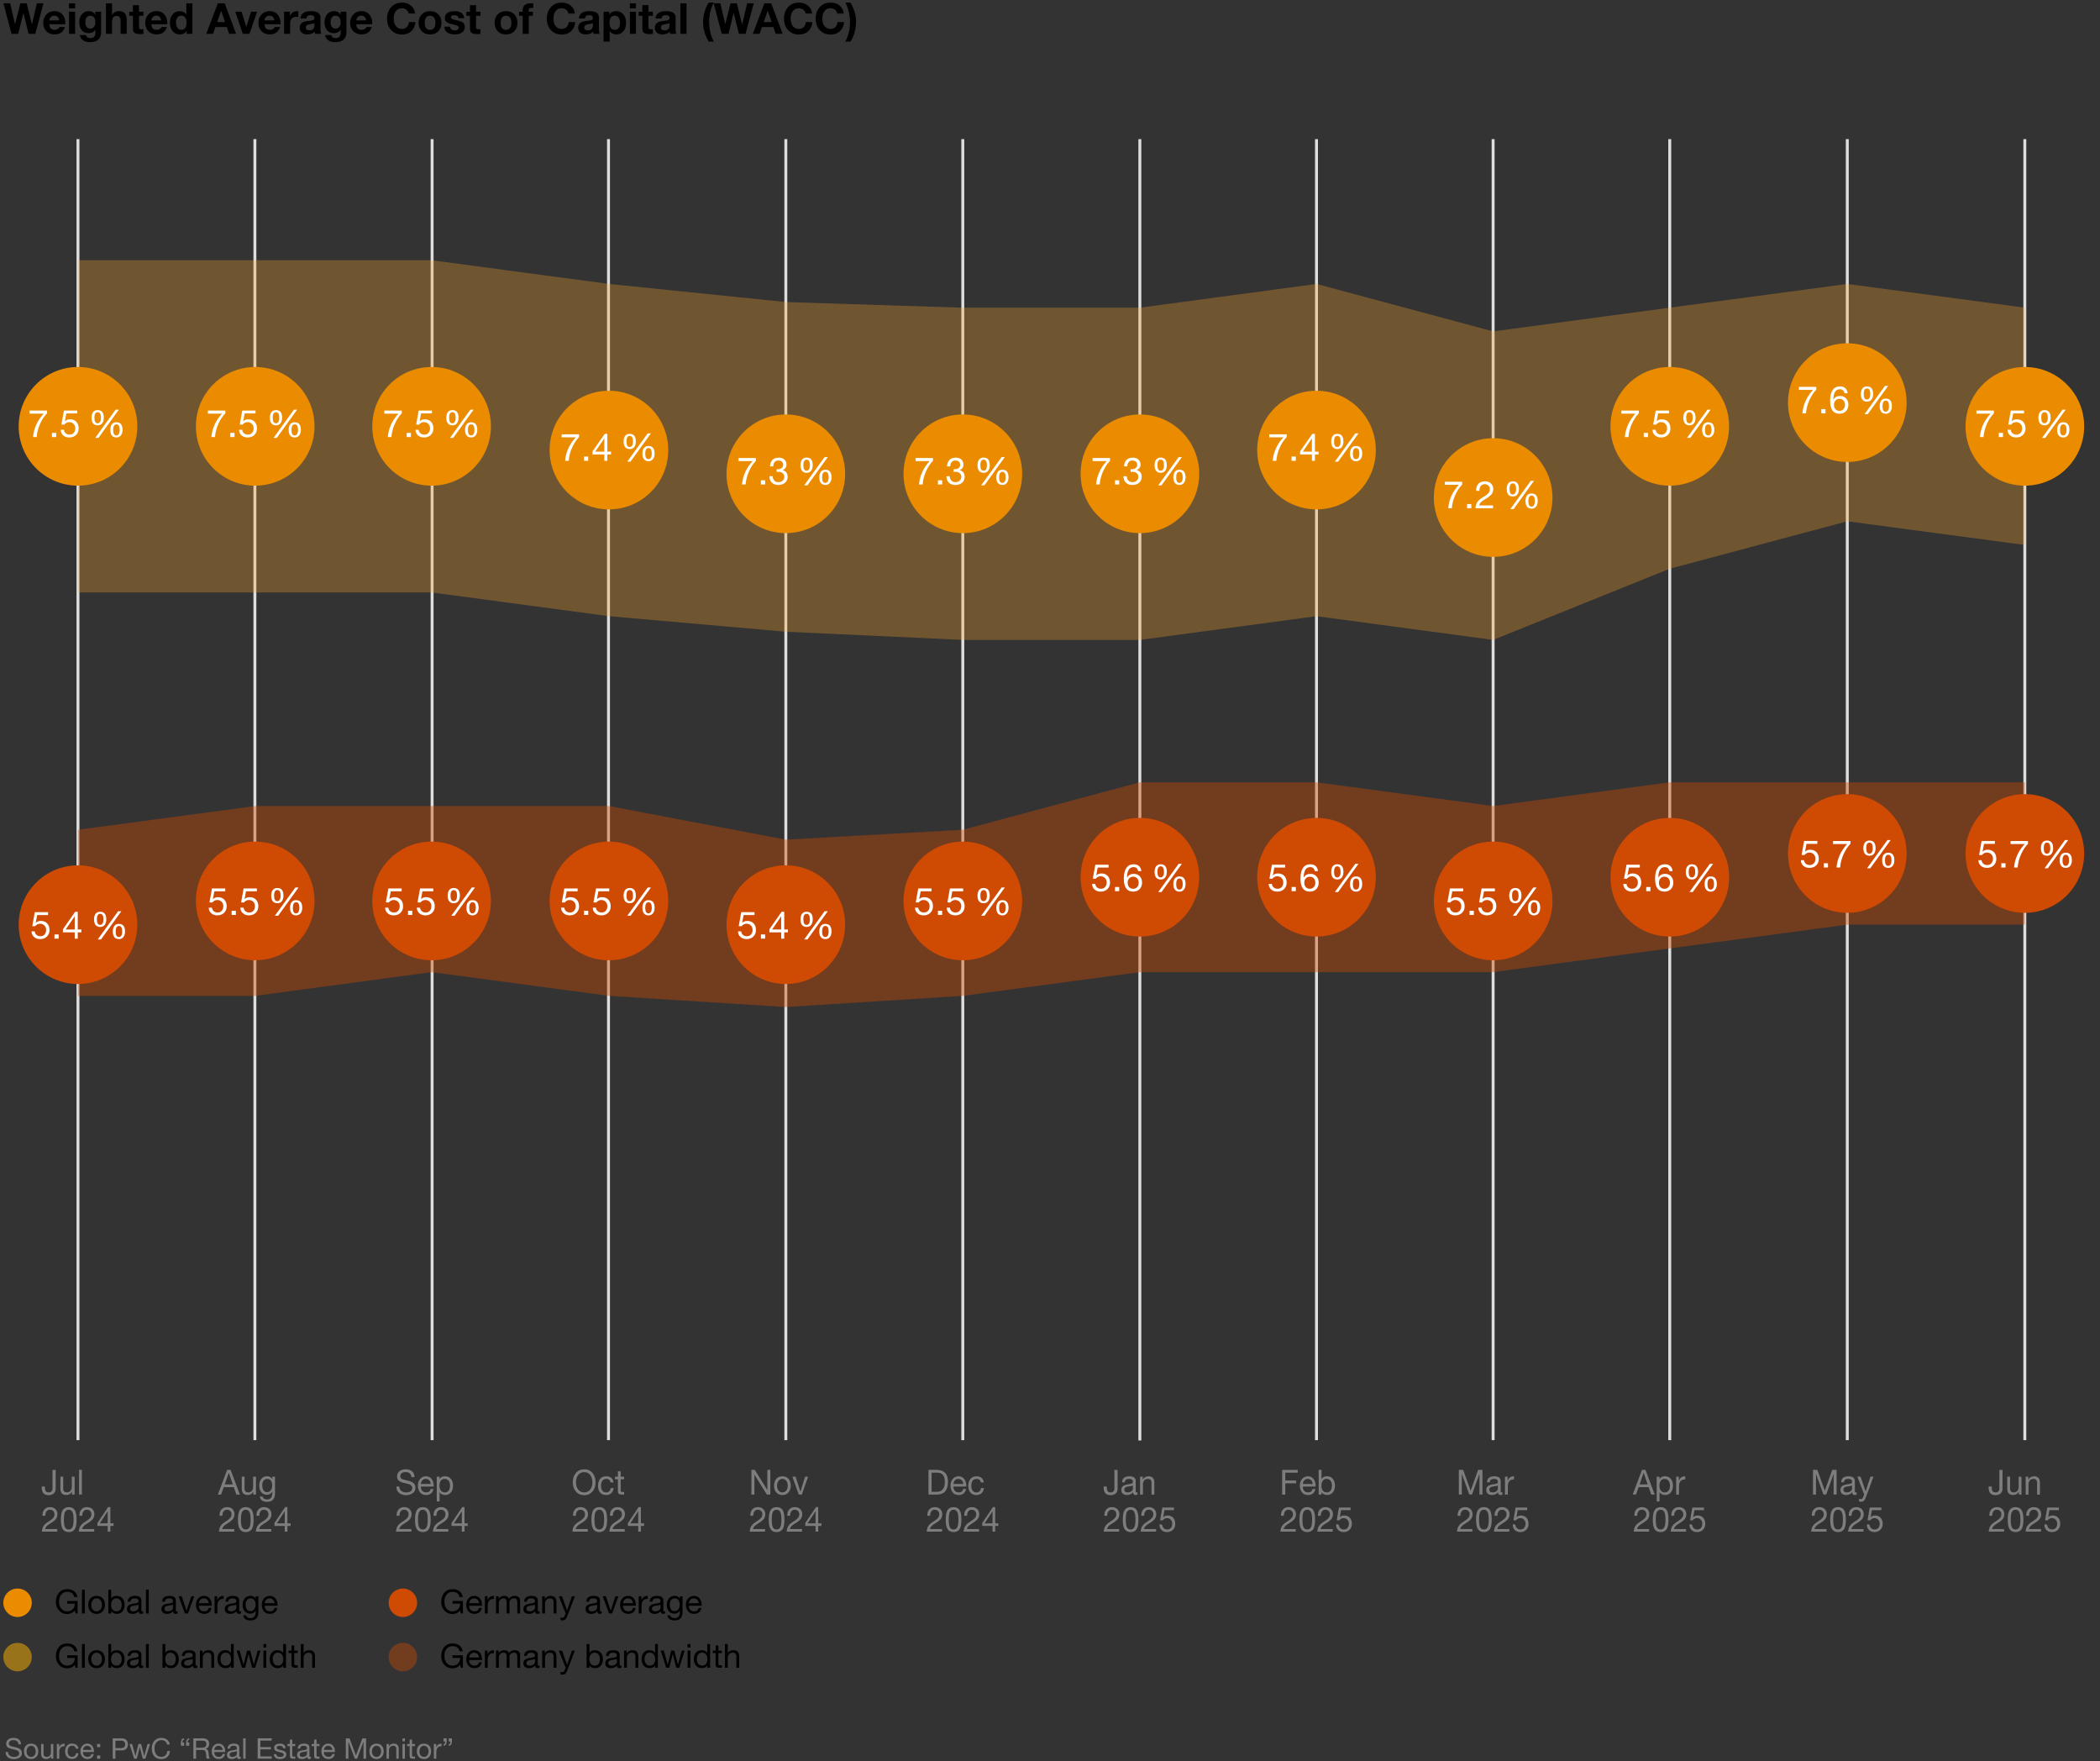 <svg xmlns="http://www.w3.org/2000/svg" width="885" height="742"><rect width="100%" height="100%" fill="#333333" stroke="none"/><path d="m4.27 1.4 2.03 8.75h.04L8.58 1.4h2.65l2.2 8.86h.04l2.09-8.86h2.77l-3.46 12.85h-2.81L9.88 5.5h-.04L7.7 14.25H4.84L1.45 1.4h2.83ZM23 4.69c.88 0 1.66.2 2.34.61.68.41 1.22 1 1.61 1.77.39.77.58 1.67.58 2.67 0 .1 0 .25-.02.47H20.8c.02.74.22 1.32.58 1.74s.93.62 1.68.62c.47 0 .9-.12 1.29-.35s.64-.52.75-.85h2.25c-.66 2.09-2.11 3.13-4.36 3.13-.85-.01-1.64-.2-2.37-.56-.73-.36-1.31-.92-1.74-1.68-.43-.76-.65-1.65-.65-2.66 0-.95.22-1.81.66-2.59.44-.78 1.02-1.36 1.75-1.75.73-.38 1.51-.58 2.35-.58Zm1.96 3.91c-.12-.7-.34-1.2-.67-1.51-.32-.31-.79-.47-1.39-.47s-1.12.18-1.48.53c-.36.35-.57.84-.63 1.45h4.16ZM31.65 1.4v2.11h-2.56V1.4h2.56Zm0 3.54v9.31h-2.56V4.94h2.56ZM37.38 4.69c1.28 0 2.21.5 2.77 1.49h.04V4.94h2.43v8.73c0 1.34-.42 2.36-1.25 3.06s-2.02 1.04-3.55 1.04c-1.18 0-2.15-.28-2.91-.85-.76-.56-1.17-1.28-1.21-2.14h2.54c.2.85.84 1.28 1.91 1.28.66 0 1.17-.19 1.52-.58.35-.39.53-.94.53-1.67v-1.28h-.04c-.25.46-.62.81-1.11 1.06-.49.25-1.05.38-1.68.38-1.25 0-2.22-.41-2.92-1.22-.7-.82-1.05-1.97-1.05-3.46 0-1.32.37-2.42 1.11-3.29.74-.88 1.7-1.31 2.89-1.31Zm-1.44 4.57c0 .88.18 1.56.55 2.05.37.49.87.74 1.52.74s1.19-.24 1.58-.71c.4-.47.59-1.1.59-1.88 0-.94-.19-1.64-.57-2.12-.38-.48-.92-.72-1.63-.72-.66 0-1.17.25-1.52.75-.35.5-.53 1.13-.53 1.9ZM47.22 1.4v4.84h.05c.29-.48.68-.86 1.17-1.13.49-.28 1.01-.41 1.57-.41 1.19 0 2.05.3 2.58.9.53.6.8 1.55.8 2.84v5.81h-2.56V8.96c0-.76-.12-1.32-.37-1.69-.25-.37-.67-.56-1.27-.56-.68 0-1.18.21-1.5.62s-.48 1.1-.48 2.04v4.88h-2.56V1.4h2.56ZM58.58 2.15v2.79h1.87v1.71h-1.87v4.61c0 .43.07.72.22.86.14.14.43.22.86.22.31 0 .58-.02.79-.07v2c-.36.06-.86.09-1.51.09-.98 0-1.72-.17-2.2-.5-.48-.34-.72-.92-.72-1.75V6.66h-1.55V4.95h1.55V2.16h2.56ZM65.98 4.69c.88 0 1.66.2 2.34.61.68.41 1.22 1 1.61 1.77.39.77.58 1.67.58 2.67 0 .1 0 .25-.02.47h-6.71c.02.74.22 1.32.58 1.74s.93.62 1.68.62c.47 0 .9-.12 1.29-.35s.64-.52.75-.85h2.25c-.66 2.09-2.11 3.13-4.36 3.13-.85-.01-1.64-.2-2.37-.56-.73-.36-1.31-.92-1.74-1.68-.43-.76-.65-1.65-.65-2.66 0-.95.22-1.81.66-2.59.44-.78 1.02-1.36 1.75-1.75.73-.38 1.51-.58 2.35-.58Zm1.96 3.91c-.12-.7-.34-1.2-.67-1.51-.32-.31-.79-.47-1.39-.47s-1.12.18-1.48.53c-.36.35-.57.84-.63 1.45h4.16ZM81.08 1.4v12.85h-2.43v-1.19h-.04c-.55.96-1.49 1.44-2.83 1.44s-2.3-.47-3.05-1.4-1.12-2.13-1.12-3.58.38-2.57 1.14-3.47S74.5 4.7 75.73 4.7c.56 0 1.09.12 1.59.35s.88.58 1.16 1.04h.04V1.4h2.56Zm-6.91 8.19c0 .85.2 1.56.6 2.13.4.57.95.85 1.65.85.73 0 1.28-.27 1.65-.8.37-.53.55-1.27.55-2.21s-.19-1.66-.58-2.18-.93-.77-1.64-.77-1.29.27-1.67.81c-.38.54-.57 1.26-.57 2.16ZM94.69 1.4l4.81 12.85h-2.93l-.97-2.86h-4.81l-1.01 2.86h-2.86L91.8 1.4h2.9Zm-1.5 3.17-1.67 4.72h3.33l-1.62-4.72h-.04ZM101.82 4.94l1.96 6.35h.04l1.96-6.35h2.54l-3.15 9.31h-2.84l-3.19-9.31h2.68ZM113.68 4.69c.88 0 1.66.2 2.34.61.68.41 1.22 1 1.61 1.77.39.77.58 1.67.58 2.67 0 .1 0 .25-.02.47h-6.71c.02.74.22 1.32.58 1.74s.93.62 1.68.62c.47 0 .9-.12 1.29-.35s.64-.52.75-.85h2.25c-.66 2.09-2.11 3.13-4.36 3.13-.85-.01-1.64-.2-2.37-.56-.73-.36-1.31-.92-1.74-1.68-.43-.76-.65-1.65-.65-2.66 0-.95.22-1.81.66-2.59.44-.78 1.02-1.36 1.75-1.75.73-.38 1.51-.58 2.35-.58Zm1.96 3.91c-.12-.7-.34-1.2-.67-1.51-.32-.31-.79-.47-1.39-.47s-1.12.18-1.48.53c-.36.35-.57.84-.63 1.45h4.16ZM125.15 4.69c.22 0 .4.03.56.09v2.38c-.28-.06-.58-.09-.92-.09-1.68 0-2.52 1-2.52 2.99v4.19h-2.56V4.94h2.43v1.73h.04c.25-.6.65-1.08 1.2-1.44s1.14-.54 1.77-.54ZM130.99 4.69c2.71.01 4.07.89 4.07 2.65v4.93c0 .91.11 1.57.32 1.98h-2.59c-.1-.29-.16-.59-.18-.9-.76.77-1.8 1.15-3.13 1.15-.97 0-1.74-.25-2.31-.74-.57-.49-.85-1.18-.85-2.05s.27-1.51.81-1.98c.55-.49 1.55-.8 3.01-.94 1.03-.11 1.69-.24 1.96-.4.28-.16.41-.41.41-.75 0-.42-.13-.73-.38-.94s-.67-.31-1.26-.31c-.54 0-.95.11-1.22.33-.28.22-.44.58-.49 1.07h-2.56c.06-1.02.48-1.79 1.26-2.32.78-.53 1.82-.79 3.13-.79Zm-2.12 6.91c0 .79.52 1.19 1.57 1.19 1.37-.01 2.06-.71 2.07-2.11v-.99c-.2.2-.72.35-1.55.45-.72.08-1.25.23-1.58.44s-.5.55-.5 1.02ZM140.75 4.69c1.28 0 2.21.5 2.77 1.49h.04V4.94h2.43v8.73c0 1.34-.42 2.36-1.25 3.06s-2.02 1.04-3.55 1.04c-1.18 0-2.15-.28-2.91-.85-.76-.56-1.17-1.28-1.21-2.14h2.54c.2.85.84 1.28 1.91 1.28.66 0 1.17-.19 1.52-.58.35-.39.53-.94.53-1.67v-1.28h-.04c-.25.46-.62.81-1.11 1.06-.49.25-1.05.38-1.68.38-1.25 0-2.22-.41-2.92-1.22-.7-.82-1.05-1.97-1.05-3.46 0-1.32.37-2.42 1.11-3.29.74-.88 1.7-1.31 2.89-1.31Zm-1.44 4.57c0 .88.18 1.56.55 2.05.37.49.87.74 1.52.74s1.19-.24 1.58-.71c.4-.47.59-1.1.59-1.88 0-.94-.19-1.64-.57-2.12-.38-.48-.92-.72-1.63-.72-.66 0-1.17.25-1.52.75-.35.5-.53 1.13-.53 1.9ZM152.34 4.69c.88 0 1.66.2 2.34.61.68.41 1.22 1 1.61 1.77.39.77.58 1.67.58 2.67 0 .1 0 .25-.02.47h-6.71c.02.74.22 1.32.58 1.74s.93.62 1.68.62c.47 0 .9-.12 1.29-.35s.64-.52.75-.85h2.25c-.66 2.09-2.11 3.13-4.36 3.13-.85-.01-1.64-.2-2.37-.56-.73-.36-1.31-.92-1.74-1.68-.43-.76-.65-1.65-.65-2.66 0-.95.22-1.81.66-2.59.44-.78 1.02-1.36 1.75-1.75.73-.38 1.51-.58 2.35-.58Zm1.97 3.91c-.12-.7-.34-1.2-.67-1.51-.32-.31-.79-.47-1.39-.47s-1.12.18-1.48.53c-.36.35-.57.84-.63 1.45h4.16ZM169.41 1.09c1.5 0 2.76.42 3.78 1.27 1.02.85 1.61 1.97 1.76 3.36h-2.74c-.1-.64-.41-1.17-.95-1.6-.54-.43-1.16-.65-1.85-.65-1.1 0-1.96.4-2.57 1.19-.61.79-.92 1.87-.92 3.22s.31 2.37.93 3.14 1.47 1.16 2.57 1.16c.82 0 1.48-.25 1.98-.75s.82-1.21.94-2.13h2.74c-.14 1.63-.73 2.92-1.75 3.85-1.03.94-2.33 1.4-3.9 1.4-1.88 0-3.41-.62-4.57-1.86-1.16-1.24-1.75-2.85-1.75-4.81s.58-3.62 1.73-4.89 2.68-1.9 4.59-1.9ZM181.23 4.69c1.49 0 2.66.45 3.53 1.36.86.91 1.3 2.09 1.3 3.56s-.44 2.66-1.32 3.56-2.05 1.34-3.5 1.34-2.65-.45-3.51-1.36c-.86-.91-1.3-2.08-1.3-3.54s.44-2.69 1.32-3.58c.88-.89 2.04-1.33 3.48-1.33Zm-2.25 4.92c0 .95.19 1.68.58 2.2.38.52.94.77 1.67.77s1.32-.26 1.7-.79c.38-.53.57-1.25.57-2.18s-.2-1.7-.58-2.21-.96-.77-1.7-.77-1.27.26-1.66.77c-.38.52-.58 1.25-.58 2.21ZM191.53 4.69c1.25 0 2.22.25 2.92.76.7.5 1.09 1.24 1.18 2.21h-2.43c-.04-.44-.2-.77-.49-.96-.29-.2-.71-.3-1.26-.3-.48 0-.84.07-1.07.22-.23.14-.35.36-.35.65 0 .22.08.4.23.54.16.14.39.27.71.38.32.11.67.2 1.05.27 1.16.23 1.99.46 2.47.7s.83.53 1.05.86c.22.34.33.75.33 1.24 0 1.04-.38 1.84-1.14 2.4s-1.8.84-3.1.84-2.43-.29-3.2-.88c-.76-.59-1.16-1.39-1.18-2.39h2.43c0 .48.19.86.56 1.14s.84.42 1.4.42c.48 0 .88-.1 1.2-.31.32-.21.48-.5.48-.87 0-.24-.1-.44-.3-.59-.2-.16-.48-.29-.84-.41s-.92-.26-1.67-.41c-.6-.12-1.13-.28-1.6-.49-.47-.2-.83-.47-1.07-.8-.25-.33-.37-.73-.37-1.21 0-.61.15-1.15.44-1.6s.74-.8 1.35-1.04c.61-.23 1.36-.35 2.26-.35ZM200.62 2.15v2.79h1.87v1.71h-1.87v4.61c0 .43.07.72.22.86.14.14.43.22.86.22.31 0 .58-.02.79-.07v2c-.36.06-.86.09-1.51.09-.98 0-1.72-.17-2.2-.5-.48-.34-.72-.92-.72-1.75V6.66h-1.55V4.95h1.55V2.16h2.56ZM213.24 4.69c1.49 0 2.66.45 3.53 1.36.86.91 1.3 2.09 1.3 3.56s-.44 2.66-1.32 3.56-2.05 1.34-3.5 1.34-2.65-.45-3.51-1.36c-.86-.91-1.3-2.08-1.3-3.54s.44-2.69 1.32-3.58c.88-.89 2.04-1.33 3.48-1.33Zm-2.25 4.92c0 .95.19 1.68.58 2.2.38.52.94.77 1.67.77s1.32-.26 1.7-.79c.38-.53.57-1.25.57-2.18s-.2-1.7-.58-2.21-.96-.77-1.7-.77-1.27.26-1.66.77c-.38.52-.58 1.25-.58 2.21ZM223.39 1.4c.22 0 .67.02 1.35.07v1.91c-.34-.04-.64-.05-.92-.05-.37 0-.63.08-.77.24-.14.16-.22.44-.22.84v.54h1.76v1.71h-1.76v7.6h-2.56v-7.6h-1.53V4.95h1.53v-.68c0-.91.27-1.62.82-2.11s1.31-.75 2.29-.75ZM236.74 1.09c1.5 0 2.76.42 3.78 1.27 1.02.85 1.61 1.97 1.76 3.36h-2.74c-.1-.64-.41-1.17-.95-1.6-.54-.43-1.16-.65-1.85-.65-1.1 0-1.96.4-2.57 1.19-.61.79-.92 1.87-.92 3.22s.31 2.37.93 3.14 1.47 1.16 2.57 1.16c.82 0 1.48-.25 1.98-.75s.82-1.21.94-2.13h2.74c-.14 1.63-.73 2.92-1.75 3.85-1.03.94-2.33 1.4-3.9 1.4-1.88 0-3.41-.62-4.57-1.86-1.16-1.24-1.75-2.85-1.75-4.81s.58-3.62 1.73-4.89 2.68-1.9 4.59-1.9ZM248.34 4.69c2.71.01 4.07.89 4.07 2.65v4.93c0 .91.11 1.57.32 1.98h-2.59c-.1-.29-.16-.59-.18-.9-.76.77-1.8 1.15-3.13 1.15-.97 0-1.74-.25-2.31-.74-.57-.49-.85-1.18-.85-2.05s.27-1.51.81-1.98c.55-.49 1.55-.8 3.01-.94 1.03-.11 1.69-.24 1.96-.4.28-.16.41-.41.41-.75 0-.42-.13-.73-.38-.94s-.67-.31-1.26-.31c-.54 0-.95.11-1.22.33-.28.22-.44.58-.49 1.07h-2.56c.06-1.02.48-1.79 1.26-2.32.78-.53 1.82-.79 3.13-.79Zm-2.13 6.91c0 .79.52 1.19 1.57 1.19 1.37-.01 2.06-.71 2.07-2.11v-.99c-.2.2-.72.35-1.55.45-.72.08-1.25.23-1.58.44s-.5.55-.5 1.02ZM259.62 4.69c1.28 0 2.31.45 3.08 1.35.77.9 1.15 2.12 1.15 3.65 0 1.4-.37 2.56-1.11 3.46s-1.73 1.35-2.98 1.35-2.15-.47-2.79-1.4h-.04v4.43h-2.56V4.94h2.43v1.19h.04c.61-.96 1.54-1.44 2.77-1.44Zm-2.77 4.93c0 .91.19 1.63.58 2.16.38.53.94.79 1.66.79s1.3-.26 1.67-.79c.37-.53.55-1.25.55-2.16s-.2-1.67-.59-2.21c-.4-.53-.95-.8-1.66-.8s-1.25.26-1.63.79-.57 1.27-.57 2.21ZM268.01 1.4v2.11h-2.56V1.4h2.56Zm0 3.54v9.31h-2.56V4.94h2.56ZM273.27 2.15v2.79h1.87v1.71h-1.87v4.61c0 .43.07.72.22.86.14.14.43.22.86.22.31 0 .58-.02.79-.07v2c-.36.06-.86.09-1.51.09-.98 0-1.72-.17-2.2-.5-.48-.34-.72-.92-.72-1.75V6.66h-1.55V4.95h1.55V2.16h2.56ZM280.65 4.69c2.71.01 4.07.89 4.07 2.65v4.93c0 .91.11 1.57.32 1.98h-2.59c-.1-.29-.16-.59-.18-.9-.76.77-1.8 1.15-3.13 1.15-.97 0-1.74-.25-2.31-.74-.57-.49-.85-1.18-.85-2.05s.27-1.51.81-1.98c.55-.49 1.55-.8 3.01-.94 1.03-.11 1.69-.24 1.96-.4.28-.16.41-.41.41-.75 0-.42-.13-.73-.38-.94s-.67-.31-1.26-.31c-.54 0-.95.11-1.22.33-.28.22-.44.58-.49 1.07h-2.56c.06-1.02.48-1.79 1.26-2.32.78-.53 1.82-.79 3.13-.79Zm-2.13 6.91c0 .79.52 1.19 1.57 1.19 1.37-.01 2.06-.71 2.07-2.11v-.99c-.2.2-.72.35-1.55.45-.72.08-1.25.23-1.58.44s-.5.55-.5 1.02ZM289.32 1.4v12.85h-2.56V1.4h2.56ZM300.82 1.09c-1.31 2.42-1.96 5.14-1.96 8.15s.65 5.76 1.94 8.28h-2.12c-1.58-2.58-2.38-5.28-2.38-8.1 0-1.5.22-3 .65-4.5.43-1.5 1.01-2.78 1.73-3.83h2.14Z"/><path d="m303.58 1.4 2.03 8.75h.04l2.23-8.75h2.65l2.2 8.86h.04l2.11-8.86h2.77l-3.46 12.85h-2.81L309.2 5.5h-.04l-2.14 8.75h-2.86l-3.4-12.85h2.83ZM325.02 1.4l4.81 12.85h-2.93l-.97-2.86h-4.81l-1.01 2.86h-2.86l4.88-12.85h2.9Zm-1.5 3.17-1.67 4.72h3.33l-1.62-4.72h-.04ZM336.7 1.09c1.5 0 2.76.42 3.78 1.27 1.02.85 1.61 1.97 1.76 3.36h-2.74c-.1-.64-.41-1.17-.95-1.6-.54-.43-1.16-.65-1.85-.65-1.1 0-1.96.4-2.57 1.19-.61.79-.92 1.87-.92 3.22s.31 2.37.93 3.14 1.47 1.16 2.57 1.16c.82 0 1.48-.25 1.98-.75s.82-1.21.94-2.13h2.74c-.14 1.63-.73 2.92-1.75 3.85-1.03.94-2.33 1.4-3.9 1.4-1.88 0-3.41-.62-4.57-1.86-1.16-1.24-1.75-2.85-1.75-4.81s.58-3.62 1.73-4.89 2.68-1.9 4.59-1.9ZM350.04 1.09c1.5 0 2.76.42 3.78 1.27 1.02.85 1.61 1.97 1.76 3.36h-2.74c-.1-.64-.41-1.17-.95-1.6-.54-.43-1.16-.65-1.85-.65-1.1 0-1.96.4-2.57 1.19-.61.79-.92 1.87-.92 3.22s.31 2.37.93 3.14 1.47 1.16 2.57 1.16c.82 0 1.48-.25 1.98-.75s.82-1.21.94-2.13h2.74c-.14 1.63-.73 2.92-1.75 3.85-1.03.94-2.33 1.4-3.9 1.4-1.88 0-3.41-.62-4.57-1.86-1.16-1.24-1.75-2.85-1.75-4.81s.58-3.62 1.73-4.89 2.68-1.9 4.59-1.9ZM358.39 1.09c1.58 2.58 2.38 5.29 2.38 8.12 0 1.46-.21 2.94-.62 4.42-.41 1.48-1 2.78-1.76 3.9h-2.14c1.31-2.5 1.96-5.21 1.96-8.14s-.65-5.75-1.94-8.3h2.12Z"/><g fill="#7d7d7d"><path d="M5.71 732.24c.97 0 1.74.24 2.3.72.57.48.85 1.14.85 1.99H7.78c-.13-1.17-.84-1.75-2.12-1.75-.62 0-1.09.13-1.42.38s-.5.61-.5 1.09c0 .3.12.56.37.78.25.22 1.04.47 2.38.74.92.18 1.61.47 2.06.86.45.39.68.93.68 1.61 0 .8-.33 1.42-.98 1.87-.66.45-1.44.68-2.36.68-1.08 0-1.94-.27-2.58-.81-.64-.54-.96-1.28-.96-2.21h1.08c0 .66.24 1.17.7 1.53.46.36 1.06.53 1.79.53.7 0 1.23-.13 1.61-.4.38-.27.56-.65.56-1.16 0-.42-.18-.75-.55-.99-.36-.24-.99-.45-1.87-.62-1.26-.25-2.08-.55-2.48-.91-.4-.36-.59-.84-.59-1.43 0-.76.28-1.37.85-1.82.57-.46 1.32-.68 2.26-.68ZM13.12 734.66c.93 0 1.66.3 2.2.89.54.59.81 1.38.81 2.36s-.27 1.72-.81 2.33c-.54.61-1.27.91-2.2.91s-1.64-.29-2.19-.88-.82-1.37-.82-2.36.27-1.78.81-2.37 1.27-.88 2.2-.88Zm-1.94 3.26c0 .7.18 1.26.54 1.69.36.43.82.65 1.39.65s1.02-.21 1.39-.64c.36-.43.55-.99.55-1.7s-.18-1.26-.54-1.7c-.36-.44-.83-.65-1.4-.65s-1.01.22-1.37.66c-.36.44-.55 1-.55 1.69ZM18.35 734.81v4.22c0 .36.11.65.34.88.22.23.53.34.92.34.6 0 1.06-.18 1.37-.53.31-.35.47-.81.47-1.38v-3.54h1.02v6.2h-.96v-.98h-.02c-.42.75-1.1 1.13-2.02 1.13-1.42 0-2.14-.74-2.14-2.21v-4.14h1.02ZM27.23 734.66v1.08c-.77 0-1.33.2-1.7.61-.36.4-.55 1.03-.55 1.89v2.77h-1.02v-6.2h.96v1.31h.02c.47-.97 1.18-1.45 2.14-1.45h.14ZM30.37 734.66c.75 0 1.36.18 1.84.53.47.36.75.89.84 1.6h-1.06c-.18-.82-.69-1.24-1.54-1.24-.63 0-1.11.21-1.44.63s-.49 1.02-.49 1.79c0 .68.16 1.23.48 1.64.32.42.76.62 1.33.62.5 0 .89-.13 1.18-.4.29-.26.46-.64.53-1.12h1.04c-.11.78-.4 1.37-.87 1.79-.47.42-1.09.62-1.87.62-.9 0-1.6-.28-2.12-.85-.52-.56-.78-1.34-.78-2.32s.26-1.83.79-2.43c.52-.6 1.24-.89 2.14-.89ZM36.8 734.66c.88 0 1.57.32 2.06.95.5.63.74 1.46.74 2.48v.12h-4.64v.07c0 .6.17 1.08.52 1.43.34.36.82.53 1.42.53.89 0 1.42-.4 1.61-1.21h1.01c-.14.7-.44 1.22-.9 1.58-.46.36-1.05.53-1.75.53-.98 0-1.72-.32-2.22-.96-.5-.64-.76-1.42-.76-2.33s.28-1.68.83-2.29c.55-.61 1.25-.91 2.09-.91Zm1.73 2.66c-.03-.5-.21-.92-.55-1.25s-.75-.5-1.25-.5c-.47 0-.87.16-1.2.47-.33.32-.52.74-.56 1.28h3.56ZM42.23 734.81v1.33H40.9v-1.33h1.33Zm0 4.87v1.33H40.9v-1.33h1.33ZM51.32 732.44c.78 0 1.4.21 1.87.64s.7 1.06.7 1.9-.22 1.43-.67 1.87c-.44.44-1.05.66-1.83.66h-2.75v3.5H47.5v-8.57h3.82Zm-.32 4.11c.54 0 .97-.13 1.28-.38.31-.26.47-.65.47-1.19 0-1.05-.61-1.57-1.82-1.57h-2.28v3.14H51ZM55.68 734.81l1.4 5.08h.02l1.25-5.08h1.12l1.31 5.08h.01l1.39-5.08h1.06L61.27 741h-.01l-1.08.01-1.27-4.93h-.01l-1.25 4.93h-1.1l-1.99-6.2h1.13ZM68.02 732.24c.95 0 1.75.25 2.38.75.64.5 1.02 1.18 1.15 2.03h-1.14c-.13-.59-.4-1.04-.82-1.36-.42-.31-.95-.47-1.58-.47-.86 0-1.56.31-2.1.94s-.8 1.47-.8 2.53c0 1.12.26 2 .78 2.63.52.64 1.23.95 2.14.95.72 0 1.3-.23 1.74-.69.44-.46.68-1.05.73-1.78h1.14c-.12 1.11-.5 1.96-1.15 2.55-.64.59-1.5.88-2.56.88-1.22 0-2.18-.4-2.89-1.2s-1.07-1.89-1.07-3.26.36-2.42 1.09-3.25c.73-.83 1.72-1.25 2.96-1.26ZM77.56 733.04c-.43 0-.66.4-.7 1.16h.71v1.33h-1.33v-1.27c0-.55.11-.99.34-1.32.22-.33.55-.5.98-.5v.6Zm2.19 0c-.45 0-.68.39-.7 1.16h.71v1.33h-1.33v-1.32c0-.52.11-.94.34-1.27.23-.33.55-.5.98-.5v.6ZM85.57 732.44c.78 0 1.4.2 1.86.61s.7.95.7 1.63c0 1.17-.5 1.89-1.49 2.17v.02c.45.08.77.28.97.61s.31.87.34 1.63c.02.5.06.9.14 1.18.08.28.19.52.34.71h-1.27c-.07-.1-.12-.19-.14-.28-.02-.09-.04-.22-.07-.38l-.05-.94c-.02-.55-.12-1.03-.32-1.44-.2-.41-.58-.62-1.13-.62h-2.82V741h-1.14v-8.57h4.08Zm-.5 3.95c1.28 0 1.92-.51 1.92-1.52 0-.46-.13-.82-.38-1.08s-.62-.38-1.09-.38h-2.88v2.99h2.44ZM92.12 734.66c.88 0 1.57.32 2.06.95.5.63.74 1.46.74 2.48v.12h-4.64v.07c0 .6.17 1.08.52 1.43.34.36.82.53 1.42.53.89 0 1.42-.4 1.61-1.21h1.01c-.14.7-.44 1.22-.9 1.58-.46.36-1.05.53-1.75.53-.98 0-1.72-.32-2.22-.96-.5-.64-.76-1.42-.76-2.33s.28-1.68.83-2.29c.55-.61 1.25-.91 2.09-.91Zm1.73 2.66c-.03-.5-.21-.92-.55-1.25s-.75-.5-1.25-.5c-.47 0-.87.16-1.2.47-.33.32-.52.74-.56 1.28h3.56ZM98.53 734.66c1.54 0 2.32.56 2.32 1.67v3.58c0 .23.11.35.32.35.1 0 .21-.02.31-.06v.79c-.2.11-.44.17-.73.17-.58 0-.86-.32-.86-.96-.54.64-1.27.96-2.18.96-.64 0-1.14-.15-1.51-.45-.36-.3-.55-.73-.55-1.29s.18-.99.54-1.32c.36-.33 1.2-.58 2.51-.74.45-.06.75-.14.91-.26.16-.12.23-.29.23-.51 0-.68-.46-1.02-1.38-1.02-.5 0-.88.09-1.13.28-.25.19-.39.49-.41.89H95.9c.08-1.38.96-2.08 2.64-2.08Zm-1.8 4.68c0 .29.1.51.31.67s.5.24.89.24c.55 0 1.01-.14 1.36-.41.36-.27.53-.6.53-.97v-1.07c-.18.13-.42.21-.72.25l-1.04.16c-.46.06-.79.19-1.01.37-.22.18-.32.43-.32.76ZM103.51 732.44v8.57h-1.02v-8.57h1.02ZM114.51 732.44v.96h-4.78v2.72h4.45v.96h-4.45v2.96h4.81v.96h-5.95v-8.57h5.92ZM117.83 734.66c.84 0 1.46.16 1.87.49.4.32.63.81.67 1.46h-1.02c-.03-.35-.18-.6-.44-.78-.26-.18-.59-.26-1-.26s-.73.07-.97.2c-.24.14-.35.33-.35.59 0 .23.1.42.31.56.21.14.52.26.95.35l.96.22c.6.14 1.06.34 1.37.61.31.27.47.64.47 1.11 0 .62-.24 1.1-.71 1.44-.47.34-1.12.52-1.93.52s-1.42-.17-1.88-.52-.71-.87-.74-1.58h1.02c.02.38.17.68.46.89s.69.31 1.21.31c1 0 1.5-.31 1.5-.92 0-.27-.12-.49-.37-.65-.24-.16-.77-.32-1.57-.49-.76-.15-1.3-.36-1.63-.64-.33-.27-.49-.65-.49-1.13 0-.53.21-.95.63-1.28.42-.32.99-.49 1.7-.49ZM123.18 732.95v1.86h1.24v.9h-1.24v3.89c0 .18.04.32.11.4s.25.12.54.12h.59v.9h-.84c-.53 0-.9-.09-1.1-.26s-.31-.52-.31-1.03v-4.01h-1.06v-.9h1.06v-1.86h1.02ZM128.09 734.66c1.54 0 2.32.56 2.32 1.67v3.58c0 .23.11.35.32.35.1 0 .21-.02.31-.06v.79c-.2.11-.44.17-.73.17-.58 0-.86-.32-.86-.96-.54.64-1.27.96-2.18.96-.64 0-1.14-.15-1.51-.45-.36-.3-.55-.73-.55-1.29s.18-.99.54-1.32c.36-.33 1.2-.58 2.51-.74.45-.06.75-.14.91-.26.16-.12.23-.29.23-.51 0-.68-.46-1.02-1.38-1.02-.5 0-.88.09-1.13.28-.25.19-.39.49-.41.89h-1.02c.08-1.38.96-2.08 2.64-2.08Zm-1.8 4.68c0 .29.1.51.31.67s.5.24.89.24c.55 0 1.01-.14 1.36-.41.36-.27.53-.6.53-.97v-1.07c-.18.13-.42.21-.72.25l-1.04.16c-.46.06-.79.19-1.01.37-.22.18-.32.43-.32.76ZM133.4 732.95v1.86h1.24v.9h-1.24v3.89c0 .18.04.32.11.4s.25.12.54.12h.59v.9h-.84c-.53 0-.9-.09-1.1-.26s-.31-.52-.31-1.03v-4.01h-1.06v-.9h1.06v-1.86h1.02ZM138.35 734.66c.88 0 1.57.32 2.06.95.5.63.74 1.46.74 2.48v.12h-4.64v.07c0 .6.17 1.08.52 1.43.34.36.82.53 1.42.53.89 0 1.42-.4 1.61-1.21h1.01c-.14.7-.44 1.22-.9 1.58-.46.36-1.05.53-1.75.53-.98 0-1.72-.32-2.22-.96-.5-.64-.76-1.42-.76-2.33s.28-1.68.83-2.29c.55-.61 1.25-.91 2.09-.91Zm1.73 2.66c-.03-.5-.21-.92-.55-1.25s-.75-.5-1.25-.5c-.47 0-.87.16-1.2.47-.33.32-.52.74-.56 1.28h3.56ZM147.3 732.44l2.7 7.2 2.71-7.2h1.56v8.57h-1.08v-7.13h-.02l-2.68 7.13h-.97l-2.68-7.13h-.02v7.13h-1.08v-8.57h1.56ZM158.68 734.66c.93 0 1.66.3 2.2.89.54.59.81 1.38.81 2.36s-.27 1.72-.81 2.33c-.54.61-1.27.91-2.2.91s-1.64-.29-2.19-.88-.82-1.37-.82-2.36.27-1.78.81-2.37 1.27-.88 2.2-.88Zm-1.94 3.26c0 .7.18 1.26.54 1.69.36.43.82.65 1.39.65s1.02-.21 1.39-.64c.36-.43.55-.99.55-1.7s-.18-1.26-.54-1.7c-.36-.44-.83-.65-1.4-.65s-1.01.22-1.37.66c-.36.44-.55 1-.55 1.69ZM165.89 734.66c1.42 0 2.14.74 2.14 2.22v4.13h-1.02v-4.24c0-.34-.11-.63-.32-.86-.22-.23-.53-.35-.95-.35-.58 0-1.03.18-1.35.53-.32.35-.47.81-.47 1.38v3.54h-1.02v-6.2h.96v.98h.02c.45-.75 1.12-1.13 2.02-1.13ZM170.64 732.44v1.25h-1.02v-1.25h1.02Zm0 2.37v6.2h-1.02v-6.2h1.02ZM173.64 732.95v1.86h1.24v.9h-1.24v3.89c0 .18.04.32.11.4s.25.12.54.12h.59v.9h-.84c-.53 0-.9-.09-1.1-.26s-.31-.52-.31-1.03v-4.01h-1.06v-.9h1.06v-1.86h1.02ZM178.68 734.66c.93 0 1.66.3 2.2.89.54.59.81 1.38.81 2.36s-.27 1.72-.81 2.33c-.54.61-1.27.91-2.2.91s-1.64-.29-2.19-.88-.82-1.37-.82-2.36.27-1.78.81-2.37 1.27-.88 2.2-.88Zm-1.93 3.26c0 .7.18 1.26.54 1.69.36.43.82.65 1.39.65s1.02-.21 1.39-.64c.36-.43.55-.99.55-1.7s-.18-1.26-.54-1.7c-.36-.44-.83-.65-1.4-.65s-1.01.22-1.37.66c-.36.44-.55 1-.55 1.69ZM186.12 734.66v1.08c-.77 0-1.33.2-1.7.61-.36.4-.55 1.03-.55 1.89v2.77h-1.02v-6.2h.96v1.31h.02c.47-.97 1.18-1.45 2.14-1.45h.14ZM188.24 732.44v1.38c0 .53-.12.95-.36 1.25-.24.31-.56.46-.96.46v-.6c.45 0 .68-.4.7-1.16h-.71v-1.33h1.33Zm2.2 0v1.37c0 .54-.12.96-.36 1.27-.24.31-.56.46-.96.46v-.6c.45 0 .68-.4.7-1.16h-.71v-1.33h1.33Z"/></g><circle cx="7.4" cy="675.31" r="6" fill="#ea8b00"/><path d="M28.31 669.58c1.19 0 2.16.28 2.92.85s1.22 1.39 1.38 2.47h-1.33c-.13-.71-.45-1.25-.97-1.63s-1.18-.57-2-.57c-1.04 0-1.87.38-2.49 1.15-.63.77-.94 1.8-.94 3.09 0 1.13.31 2.08.94 2.84.63.77 1.46 1.15 2.48 1.15.92 0 1.69-.29 2.3-.85.61-.57.91-1.32.91-2.25v-.15h-3.19v-1.12h4.38v5.26h-.84l-.35-1.25c-.36.48-.83.84-1.39 1.1-.56.26-1.17.39-1.82.39-1.36 0-2.5-.49-3.4-1.46s-1.36-2.17-1.36-3.58c0-1.59.42-2.89 1.27-3.91.84-1.02 2.01-1.53 3.49-1.53ZM35.73 669.82v10h-1.19v-10h1.19ZM40.7 672.41c1.08 0 1.94.35 2.57 1.04.63.69.95 1.61.95 2.76s-.32 2.01-.95 2.72c-.63.71-1.49 1.06-2.57 1.06s-1.92-.34-2.56-1.03c-.64-.69-.96-1.6-.96-2.75s.31-2.08.95-2.76c.63-.69 1.49-1.03 2.57-1.03Zm-2.25 3.79c0 .81.21 1.47.63 1.97s.96.76 1.62.76 1.19-.25 1.62-.75.64-1.16.64-1.98-.21-1.47-.63-1.98-.97-.76-1.64-.76-1.18.26-1.6.77-.64 1.17-.64 1.97ZM46.85 669.82v3.74h.03c.38-.77 1.15-1.15 2.31-1.15 1.01 0 1.82.35 2.42 1.05.61.7.91 1.62.91 2.76s-.3 2.04-.9 2.73c-.6.69-1.4 1.04-2.4 1.04-.45 0-.89-.09-1.32-.27-.43-.18-.77-.47-1.02-.86h-.03v.97h-1.19v-10h1.19Zm-.04 6.37c0 .84.2 1.51.6 2 .4.5.96.74 1.69.74.69 0 1.22-.25 1.6-.74.38-.49.57-1.18.57-2.06 0-.79-.2-1.44-.61-1.93s-.95-.74-1.65-.74-1.21.25-1.6.74c-.4.5-.6 1.16-.6 1.99ZM56.89 672.41c1.8 0 2.7.65 2.7 1.95v4.17c0 .27.13.41.38.41.12 0 .24-.02.36-.07v.92c-.23.13-.52.2-.85.2-.67 0-1.01-.37-1.01-1.12-.63.75-1.48 1.12-2.55 1.12-.75 0-1.33-.17-1.76-.53-.42-.35-.64-.85-.64-1.5s.21-1.16.63-1.54c.42-.38 1.4-.67 2.93-.87.52-.07.88-.17 1.06-.3.18-.13.27-.33.27-.59 0-.79-.54-1.19-1.61-1.19-.59 0-1.03.11-1.32.33-.29.22-.46.57-.48 1.04h-1.19c.09-1.61 1.12-2.42 3.08-2.42Zm-2.1 5.46c0 .34.12.6.36.78s.59.28 1.04.28c.64 0 1.17-.16 1.59-.48.42-.32.62-.69.62-1.13v-1.25c-.21.15-.49.25-.84.29l-1.22.18c-.53.07-.92.22-1.18.43s-.38.51-.38.89ZM62.7 669.82v10h-1.19v-10h1.19ZM71.4 672.41c1.8 0 2.7.65 2.7 1.95v4.17c0 .27.13.41.38.41.12 0 .24-.02.36-.07v.92c-.23.13-.52.2-.85.2-.67 0-1.01-.37-1.01-1.12-.63.75-1.48 1.12-2.55 1.12-.75 0-1.33-.17-1.76-.53-.42-.35-.64-.85-.64-1.5s.21-1.16.63-1.54c.42-.38 1.4-.67 2.93-.87.52-.07.88-.17 1.06-.3.18-.13.27-.33.27-.59 0-.79-.54-1.19-1.61-1.19-.59 0-1.03.11-1.32.33-.29.22-.46.57-.48 1.04h-1.19c.09-1.61 1.12-2.42 3.08-2.42Zm-2.09 5.46c0 .34.12.6.36.78s.59.28 1.04.28c.64 0 1.17-.16 1.59-.48.42-.32.62-.69.62-1.13v-1.25c-.21.15-.49.25-.84.29l-1.22.18c-.53.07-.92.22-1.18.43s-.38.51-.38.89ZM76.58 672.58l2.03 6.03h.03l1.97-6.03h1.25l-2.65 7.24h-1.27l-2.69-7.24h1.33ZM85.96 672.41c1.03 0 1.83.37 2.41 1.11s.87 1.7.87 2.9v.14h-5.42v.08c0 .7.2 1.26.6 1.67.4.42.95.62 1.65.62 1.04 0 1.66-.47 1.88-1.41h1.18c-.16.81-.51 1.43-1.05 1.84-.54.42-1.22.62-2.04.62-1.14 0-2-.37-2.59-1.12-.59-.75-.88-1.65-.88-2.72s.32-1.96.97-2.67c.64-.71 1.46-1.06 2.44-1.06Zm2.02 3.09c-.04-.59-.25-1.08-.64-1.46-.39-.39-.88-.58-1.46-.58-.55 0-1.02.18-1.4.55-.38.37-.6.87-.66 1.49h4.16ZM94.24 672.41v1.26c-.9 0-1.56.24-1.98.71-.42.47-.64 1.21-.64 2.21v3.23h-1.19v-7.24h1.12v1.53h.03c.55-1.13 1.38-1.69 2.49-1.69h.17ZM98.1 672.41c1.8 0 2.7.65 2.7 1.95v4.17c0 .27.13.41.38.41.12 0 .24-.02.36-.07v.92c-.23.13-.52.2-.85.2-.67 0-1.01-.37-1.01-1.12-.63.75-1.48 1.12-2.55 1.12-.75 0-1.33-.17-1.76-.53-.42-.35-.64-.85-.64-1.5s.21-1.16.63-1.54c.42-.38 1.4-.67 2.93-.87.52-.07.88-.17 1.06-.3.18-.13.27-.33.27-.59 0-.79-.54-1.19-1.61-1.19-.59 0-1.03.11-1.32.33-.29.22-.46.57-.48 1.04h-1.19c.09-1.61 1.12-2.42 3.08-2.42Zm-2.1 5.46c0 .34.12.6.36.78s.59.28 1.04.28c.64 0 1.17-.16 1.59-.48.42-.32.62-.69.62-1.13v-1.25c-.21.15-.49.25-.84.29l-1.22.18c-.53.07-.92.22-1.18.43s-.38.51-.38.89ZM105.59 672.41c.99 0 1.71.4 2.17 1.2h.01v-1.04h1.12v6.69c0 2.32-1.12 3.49-3.35 3.49-.91 0-1.62-.19-2.16-.58-.53-.39-.82-.9-.85-1.55h1.19c.02.35.21.63.56.85.35.22.79.33 1.32.33 1.45 0 2.17-.92 2.17-2.77v-.45h-.03c-.19.4-.48.72-.89.96-.41.24-.86.36-1.37.36-.98 0-1.76-.34-2.35-1.01-.59-.67-.88-1.56-.88-2.66s.3-2.06.89-2.76c.59-.71 1.41-1.06 2.44-1.06Zm-2.07 3.68c0 .85.18 1.52.53 2.02.35.5.86.74 1.51.74s1.18-.26 1.57-.77c.39-.51.59-1.19.59-2.03 0-.78-.18-1.4-.55-1.88-.36-.48-.87-.71-1.53-.71s-1.19.24-1.57.72c-.37.48-.56 1.12-.56 1.91ZM113.7 672.41c1.03 0 1.83.37 2.41 1.11s.87 1.7.87 2.9v.14h-5.42v.08c0 .7.2 1.26.6 1.67.4.42.95.62 1.65.62 1.04 0 1.66-.47 1.88-1.41h1.18c-.16.81-.51 1.43-1.05 1.84-.54.42-1.22.62-2.04.62-1.14 0-2-.37-2.59-1.12-.59-.75-.88-1.65-.88-2.72s.32-1.96.97-2.67c.64-.71 1.46-1.06 2.44-1.06Zm2.01 3.09c-.04-.59-.25-1.08-.64-1.46-.39-.39-.88-.58-1.46-.58-.55 0-1.02.18-1.4.55-.38.37-.6.87-.66 1.49h4.16Z"/><circle cx="7.4" cy="698.2" r="6" fill="#ffb500" opacity=".5"/><path d="M28.31 692.46c1.19 0 2.16.28 2.92.85s1.22 1.39 1.38 2.47h-1.33c-.13-.71-.45-1.25-.97-1.63s-1.18-.57-2-.57c-1.04 0-1.87.38-2.49 1.15-.63.77-.94 1.8-.94 3.09 0 1.13.31 2.08.94 2.84.63.77 1.46 1.15 2.48 1.15.92 0 1.69-.29 2.3-.85.61-.57.91-1.32.91-2.25v-.15h-3.19v-1.12h4.38v5.26h-.84l-.35-1.25c-.36.48-.83.84-1.39 1.1-.56.26-1.17.39-1.82.39-1.36 0-2.5-.49-3.4-1.46s-1.36-2.17-1.36-3.58c0-1.59.42-2.89 1.27-3.91.84-1.02 2.01-1.53 3.49-1.53ZM35.73 692.7v10h-1.19v-10h1.19ZM40.7 695.29c1.08 0 1.94.35 2.57 1.04.63.69.95 1.61.95 2.76s-.32 2.01-.95 2.72c-.63.71-1.49 1.06-2.57 1.06s-1.92-.34-2.56-1.03c-.64-.69-.96-1.6-.96-2.75s.31-2.08.95-2.76c.63-.69 1.49-1.03 2.57-1.03Zm-2.25 3.79c0 .81.21 1.47.63 1.97s.96.76 1.62.76 1.19-.25 1.62-.75.64-1.16.64-1.98-.21-1.47-.63-1.98-.97-.76-1.64-.76-1.18.26-1.6.77-.64 1.17-.64 1.97ZM46.85 692.7v3.74h.03c.38-.77 1.15-1.15 2.31-1.15 1.01 0 1.82.35 2.42 1.05.61.7.91 1.62.91 2.76s-.3 2.04-.9 2.73c-.6.69-1.4 1.04-2.4 1.04-.45 0-.89-.09-1.32-.27-.43-.18-.77-.47-1.02-.86h-.03v.97h-1.19v-10h1.19Zm-.04 6.37c0 .84.2 1.51.6 2 .4.5.96.74 1.69.74.69 0 1.22-.25 1.6-.74.38-.49.57-1.18.57-2.06 0-.79-.2-1.44-.61-1.93s-.95-.74-1.65-.74-1.21.25-1.6.74c-.4.5-.6 1.16-.6 1.99ZM56.89 695.29c1.8 0 2.7.65 2.7 1.95v4.17c0 .27.13.41.38.41.12 0 .24-.02.36-.07v.92c-.23.13-.52.2-.85.2-.67 0-1.01-.37-1.01-1.12-.63.75-1.48 1.12-2.55 1.12-.75 0-1.33-.17-1.76-.53-.42-.35-.64-.85-.64-1.5s.21-1.16.63-1.54c.42-.38 1.4-.67 2.93-.87.52-.07.88-.17 1.06-.3.18-.13.27-.33.27-.59 0-.79-.54-1.19-1.61-1.19-.59 0-1.03.11-1.32.33-.29.22-.46.57-.48 1.04h-1.19c.09-1.61 1.12-2.42 3.08-2.42Zm-2.1 5.46c0 .34.12.6.36.78s.59.28 1.04.28c.64 0 1.17-.16 1.59-.48.42-.32.62-.69.62-1.13v-1.25c-.21.15-.49.25-.84.29l-1.22.18c-.53.07-.92.22-1.18.43s-.38.51-.38.89ZM62.7 692.7v10h-1.19v-10h1.19ZM69.67 692.7v3.74h.03c.38-.77 1.15-1.15 2.31-1.15 1.01 0 1.82.35 2.42 1.05.61.7.91 1.62.91 2.76s-.3 2.04-.9 2.73c-.6.69-1.4 1.04-2.4 1.04-.45 0-.89-.09-1.32-.27-.43-.18-.77-.47-1.02-.86h-.03v.97h-1.19v-10h1.19Zm-.04 6.37c0 .84.2 1.51.6 2 .4.5.96.74 1.69.74.69 0 1.22-.25 1.6-.74.38-.49.57-1.18.57-2.06 0-.79-.2-1.44-.61-1.93s-.95-.74-1.65-.74-1.21.25-1.6.74c-.4.5-.6 1.16-.6 1.99ZM79.71 695.29c1.8 0 2.7.65 2.7 1.95v4.17c0 .27.13.41.38.41.12 0 .24-.02.36-.07v.92c-.23.13-.52.2-.85.2-.67 0-1.01-.37-1.01-1.12-.63.75-1.48 1.12-2.55 1.12-.75 0-1.33-.17-1.76-.53-.42-.35-.64-.85-.64-1.5s.21-1.16.63-1.54c.42-.38 1.4-.67 2.93-.87.52-.07.88-.17 1.06-.3.18-.13.27-.33.27-.59 0-.79-.54-1.19-1.61-1.19-.59 0-1.03.11-1.32.33-.29.22-.46.57-.48 1.04h-1.19c.09-1.61 1.12-2.42 3.08-2.42Zm-2.1 5.46c0 .34.12.6.36.78s.59.28 1.04.28c.64 0 1.17-.16 1.59-.48.42-.32.62-.69.62-1.13v-1.25c-.21.15-.49.25-.84.29l-1.22.18c-.53.07-.92.22-1.18.43s-.38.51-.38.89ZM87.76 695.29c1.66 0 2.49.86 2.49 2.59v4.82h-1.19v-4.94c0-.4-.13-.74-.38-1.01s-.62-.41-1.11-.41c-.68 0-1.21.21-1.57.62-.37.41-.55.95-.55 1.61v4.13h-1.19v-7.24h1.12v1.15h.03c.52-.88 1.31-1.32 2.35-1.32ZM98.51 692.7v10h-1.19v-.98h-.03c-.19.37-.48.66-.89.85-.41.2-.88.29-1.42.29-1 0-1.8-.35-2.42-1.05s-.92-1.62-.92-2.76.3-2.05.89-2.74c.59-.69 1.39-1.03 2.4-1.03.48 0 .93.1 1.37.29.43.2.76.48.99.84h.03v-3.72h1.19Zm-5.6 6.44c0 .79.21 1.44.62 1.93.41.5.95.74 1.62.74s1.22-.25 1.62-.75c.4-.5.59-1.16.59-1.98s-.2-1.48-.59-1.99c-.4-.5-.96-.76-1.7-.76-.69 0-1.22.25-1.6.75-.37.5-.56 1.18-.56 2.05ZM101 695.46l1.64 5.92h.03l1.46-5.92h1.3l1.53 5.92h.01l1.62-5.92h1.23l-2.3 7.22h-.01l-1.26.01-1.48-5.75h-.01l-1.46 5.75h-1.29l-2.32-7.24h1.32ZM112.21 692.7v1.46h-1.19v-1.46h1.19Zm0 2.76v7.24h-1.19v-7.24h1.19ZM120.53 692.7v10h-1.19v-.98h-.03c-.19.37-.48.66-.89.85-.41.2-.88.29-1.42.29-1 0-1.8-.35-2.42-1.05s-.92-1.62-.92-2.76.3-2.05.89-2.74c.59-.69 1.39-1.03 2.4-1.03.48 0 .93.1 1.37.29.43.2.76.48.99.84h.03v-3.72h1.19Zm-5.6 6.44c0 .79.21 1.44.62 1.93.41.5.95.74 1.62.74s1.22-.25 1.62-.75c.4-.5.59-1.16.59-1.98s-.2-1.48-.59-1.99c-.4-.5-.96-.76-1.7-.76-.69 0-1.22.25-1.6.75-.37.5-.56 1.18-.56 2.05ZM124.02 693.29v2.17h1.44v1.05h-1.44v4.54c0 .21.04.37.13.46.08.09.29.14.63.14h.69v1.05h-.98c-.62 0-1.05-.1-1.29-.31s-.36-.61-.36-1.2v-4.68h-1.23v-1.05h1.23v-2.17h1.19ZM127.96 692.7v3.82h.03c.17-.39.46-.7.88-.91s.89-.32 1.4-.32c1.66 0 2.49.86 2.49 2.59v4.82h-1.19v-4.94c0-.4-.13-.74-.38-1.01s-.62-.41-1.11-.41c-.67 0-1.19.21-1.57.62-.37.41-.56.95-.56 1.61v4.13h-1.19v-10h1.19Z"/><circle cx="169.79" cy="675.31" r="6" fill="#cf4a02"/><path d="M190.7 669.58c1.19 0 2.16.28 2.92.85s1.22 1.39 1.38 2.47h-1.33c-.13-.71-.45-1.25-.97-1.63s-1.18-.57-2-.57c-1.04 0-1.87.38-2.49 1.15-.63.77-.94 1.8-.94 3.09 0 1.13.31 2.08.94 2.84.63.77 1.46 1.15 2.48 1.15.92 0 1.69-.29 2.3-.85.61-.57.91-1.32.91-2.25v-.15h-3.19v-1.12h4.38v5.26h-.84l-.35-1.25c-.36.48-.83.84-1.39 1.1-.56.26-1.17.39-1.82.39-1.36 0-2.5-.49-3.4-1.46s-1.36-2.17-1.36-3.58c0-1.59.42-2.89 1.27-3.91.84-1.02 2.01-1.53 3.49-1.53ZM199.87 672.41c1.03 0 1.83.37 2.41 1.11s.87 1.7.87 2.9v.14h-5.42v.08c0 .7.2 1.26.6 1.67.4.42.95.62 1.65.62 1.04 0 1.66-.47 1.88-1.41h1.18c-.16.81-.51 1.43-1.05 1.84-.54.42-1.22.62-2.04.62-1.14 0-2-.37-2.59-1.12-.59-.75-.88-1.65-.88-2.72s.32-1.96.97-2.67c.64-.71 1.46-1.06 2.44-1.06Zm2.02 3.09c-.04-.59-.25-1.08-.64-1.46-.39-.39-.88-.58-1.46-.58-.55 0-1.02.18-1.4.55-.38.37-.6.87-.66 1.49h4.16ZM208.15 672.41v1.26c-.9 0-1.56.24-1.98.71-.42.47-.64 1.21-.64 2.21v3.23h-1.19v-7.24h1.12v1.53h.03c.55-1.13 1.38-1.69 2.49-1.69h.17ZM212.53 672.41c1.05 0 1.72.41 1.99 1.23.24-.39.56-.7.96-.91.4-.21.84-.32 1.32-.32.82 0 1.43.18 1.81.55.39.37.58.87.58 1.5v5.35H218v-4.8c0-.52-.11-.91-.33-1.17s-.58-.39-1.07-.39c-.56 0-1.02.17-1.37.5-.35.33-.52.77-.52 1.31v4.55h-1.19v-4.8c0-.52-.11-.91-.32-1.17-.21-.26-.56-.39-1.04-.39-.35 0-.66.08-.94.24-.28.16-.52.4-.71.72-.19.32-.29.61-.29.86v4.54h-1.19v-7.24h1.12v1.06h.03c.54-.82 1.32-1.23 2.34-1.23ZM223.95 672.41c1.8 0 2.7.65 2.7 1.95v4.17c0 .27.13.41.38.41.12 0 .24-.02.36-.07v.92c-.23.13-.52.2-.85.2-.67 0-1.01-.37-1.01-1.12-.63.75-1.48 1.12-2.55 1.12-.75 0-1.33-.17-1.76-.53-.42-.35-.64-.85-.64-1.5s.21-1.16.63-1.54c.42-.38 1.4-.67 2.93-.87.52-.07.88-.17 1.06-.3.18-.13.27-.33.27-.59 0-.79-.54-1.19-1.61-1.19-.59 0-1.03.11-1.32.33-.29.22-.46.57-.48 1.04h-1.19c.09-1.61 1.12-2.42 3.08-2.42Zm-2.1 5.46c0 .34.12.6.36.78s.59.28 1.04.28c.64 0 1.17-.16 1.59-.48.42-.32.62-.69.62-1.13v-1.25c-.21.15-.49.25-.84.29l-1.22.18c-.53.07-.92.22-1.18.43s-.38.51-.38.89ZM232 672.41c1.66 0 2.49.86 2.49 2.59v4.82h-1.19v-4.94c0-.4-.13-.74-.38-1.01s-.62-.41-1.11-.41c-.68 0-1.21.21-1.57.62-.37.41-.55.95-.55 1.61v4.13h-1.19v-7.24h1.12v1.15h.03c.52-.88 1.31-1.32 2.35-1.32ZM236.85 672.58l2.11 5.92h.03l2.03-5.92h1.26l-3.08 8.01c-.33.87-.64 1.44-.95 1.72-.3.27-.71.41-1.22.41-.32 0-.59-.04-.83-.13v-1.09c.34.11.57.17.7.17.49 0 .83-.24 1.01-.73l.46-1.16-2.87-7.2h1.34ZM250.15 672.41c1.8 0 2.7.65 2.7 1.95v4.17c0 .27.13.41.38.41.12 0 .24-.02.36-.07v.92c-.23.13-.52.2-.85.2-.67 0-1.01-.37-1.01-1.12-.63.75-1.48 1.12-2.55 1.12-.75 0-1.33-.17-1.76-.53-.42-.35-.64-.85-.64-1.5s.21-1.16.63-1.54c.42-.38 1.4-.67 2.93-.87.52-.07.88-.17 1.06-.3.18-.13.27-.33.27-.59 0-.79-.54-1.19-1.61-1.19-.59 0-1.03.11-1.32.33-.29.22-.46.57-.48 1.04h-1.19c.09-1.61 1.12-2.42 3.08-2.42Zm-2.1 5.46c0 .34.12.6.36.78s.59.28 1.04.28c.64 0 1.17-.16 1.59-.48.42-.32.62-.69.62-1.13v-1.25c-.21.15-.49.25-.84.29l-1.22.18c-.53.07-.92.22-1.18.43s-.38.51-.38.89ZM255.33 672.58l2.03 6.03h.03l1.97-6.03h1.25l-2.65 7.24h-1.27l-2.69-7.24h1.33ZM264.71 672.41c1.03 0 1.83.37 2.41 1.11s.87 1.7.87 2.9v.14h-5.42v.08c0 .7.2 1.26.6 1.67.4.42.95.62 1.65.62 1.04 0 1.66-.47 1.88-1.41h1.18c-.16.81-.51 1.43-1.05 1.84-.54.42-1.22.62-2.04.62-1.14 0-2-.37-2.59-1.12-.59-.75-.88-1.65-.88-2.72s.32-1.96.97-2.67c.64-.71 1.46-1.06 2.44-1.06Zm2.01 3.09c-.04-.59-.25-1.08-.64-1.46-.39-.39-.88-.58-1.46-.58-.55 0-1.02.18-1.4.55-.38.37-.6.87-.66 1.49h4.16ZM272.98 672.41v1.26c-.9 0-1.56.24-1.98.71-.42.47-.64 1.21-.64 2.21v3.23h-1.19v-7.24h1.12v1.53h.03c.55-1.13 1.38-1.69 2.49-1.69h.17ZM276.85 672.41c1.8 0 2.7.65 2.7 1.95v4.17c0 .27.13.41.38.41.12 0 .24-.02.36-.07v.92c-.23.13-.52.2-.85.2-.67 0-1.01-.37-1.01-1.12-.63.75-1.48 1.12-2.55 1.12-.75 0-1.33-.17-1.76-.53-.42-.35-.64-.85-.64-1.5s.21-1.16.63-1.54c.42-.38 1.4-.67 2.93-.87.52-.07.88-.17 1.06-.3.18-.13.27-.33.27-.59 0-.79-.54-1.19-1.61-1.19-.59 0-1.03.11-1.32.33-.29.22-.46.57-.48 1.04h-1.19c.09-1.61 1.12-2.42 3.08-2.42Zm-2.1 5.46c0 .34.12.6.36.78s.59.28 1.04.28c.64 0 1.17-.16 1.59-.48.42-.32.62-.69.62-1.13v-1.25c-.21.15-.49.25-.84.29l-1.22.18c-.53.07-.92.22-1.18.43s-.38.51-.38.89ZM284.34 672.41c.99 0 1.71.4 2.17 1.2h.01v-1.04h1.12v6.69c0 2.32-1.12 3.49-3.35 3.49-.91 0-1.62-.19-2.16-.58-.53-.39-.82-.9-.85-1.55h1.19c.02.35.21.63.56.85.35.22.79.33 1.32.33 1.45 0 2.17-.92 2.17-2.77v-.45h-.03c-.19.4-.48.72-.89.96-.41.24-.86.36-1.37.36-.98 0-1.76-.34-2.35-1.01-.59-.67-.88-1.56-.88-2.66s.3-2.06.89-2.76c.59-.71 1.41-1.06 2.44-1.06Zm-2.08 3.68c0 .85.18 1.52.53 2.02.35.5.86.74 1.51.74s1.18-.26 1.57-.77c.39-.51.59-1.19.59-2.03 0-.78-.18-1.4-.55-1.88-.36-.48-.87-.71-1.53-.71s-1.19.24-1.57.72c-.37.48-.56 1.12-.56 1.91ZM292.44 672.41c1.03 0 1.83.37 2.41 1.11s.87 1.7.87 2.9v.14h-5.42v.08c0 .7.2 1.26.6 1.67.4.42.95.62 1.65.62 1.04 0 1.66-.47 1.88-1.41h1.18c-.16.81-.51 1.43-1.05 1.84-.54.42-1.22.62-2.04.62-1.14 0-2-.37-2.59-1.12-.59-.75-.88-1.65-.88-2.72s.32-1.96.97-2.67c.64-.71 1.46-1.06 2.44-1.06Zm2.02 3.09c-.04-.59-.25-1.08-.64-1.46-.39-.39-.88-.58-1.46-.58-.55 0-1.02.18-1.4.55-.38.37-.6.87-.66 1.49h4.16Z"/><circle cx="169.79" cy="698.2" r="6" fill="#cf4a02" opacity=".4"/><path d="M190.7 692.46c1.19 0 2.16.28 2.92.85s1.22 1.39 1.38 2.47h-1.33c-.13-.71-.45-1.25-.97-1.63s-1.18-.57-2-.57c-1.04 0-1.87.38-2.49 1.15-.63.77-.94 1.8-.94 3.09 0 1.13.31 2.08.94 2.84.63.77 1.46 1.15 2.48 1.15.92 0 1.69-.29 2.3-.85.61-.57.91-1.32.91-2.25v-.15h-3.19v-1.12h4.38v5.26h-.84l-.35-1.25c-.36.48-.83.84-1.39 1.1-.56.26-1.17.39-1.82.39-1.36 0-2.5-.49-3.4-1.46s-1.36-2.17-1.36-3.58c0-1.59.42-2.89 1.27-3.91.84-1.02 2.01-1.53 3.49-1.53ZM199.87 695.29c1.03 0 1.83.37 2.41 1.11s.87 1.7.87 2.9v.14h-5.42v.08c0 .7.2 1.26.6 1.67.4.42.95.62 1.65.62 1.04 0 1.66-.47 1.88-1.41h1.18c-.16.81-.51 1.43-1.05 1.84-.54.42-1.22.62-2.04.62-1.14 0-2-.37-2.59-1.12-.59-.75-.88-1.65-.88-2.72s.32-1.96.97-2.67c.64-.71 1.46-1.06 2.44-1.06Zm2.02 3.09c-.04-.59-.25-1.08-.64-1.46-.39-.39-.88-.58-1.46-.58-.55 0-1.02.18-1.4.55-.38.37-.6.87-.66 1.49h4.16ZM208.15 695.29v1.26c-.9 0-1.56.24-1.98.71-.42.47-.64 1.21-.64 2.21v3.23h-1.19v-7.24h1.12v1.53h.03c.55-1.13 1.38-1.69 2.49-1.69h.17ZM212.53 695.29c1.05 0 1.72.41 1.99 1.23.24-.39.56-.7.96-.91.4-.21.84-.32 1.32-.32.82 0 1.43.18 1.81.55.39.37.58.87.58 1.5v5.35H218v-4.8c0-.52-.11-.91-.33-1.17s-.58-.39-1.07-.39c-.56 0-1.02.17-1.37.5-.35.33-.52.77-.52 1.31v4.55h-1.19v-4.8c0-.52-.11-.91-.32-1.17-.21-.26-.56-.39-1.04-.39-.35 0-.66.08-.94.24-.28.16-.52.4-.71.72-.19.32-.29.61-.29.86v4.54h-1.19v-7.24h1.12v1.06h.03c.54-.82 1.32-1.23 2.34-1.23ZM223.95 695.29c1.8 0 2.7.65 2.7 1.95v4.17c0 .27.13.41.38.41.12 0 .24-.02.36-.07v.92c-.23.13-.52.2-.85.2-.67 0-1.01-.37-1.01-1.12-.63.75-1.48 1.12-2.55 1.12-.75 0-1.33-.17-1.76-.53-.42-.35-.64-.85-.64-1.5s.21-1.16.63-1.54c.42-.38 1.4-.67 2.93-.87.52-.07.88-.17 1.06-.3.18-.13.27-.33.27-.59 0-.79-.54-1.19-1.61-1.19-.59 0-1.03.11-1.32.33-.29.22-.46.57-.48 1.04h-1.19c.09-1.61 1.12-2.42 3.08-2.42Zm-2.1 5.46c0 .34.12.6.36.78s.59.28 1.04.28c.64 0 1.17-.16 1.59-.48.42-.32.62-.69.62-1.13v-1.25c-.21.15-.49.25-.84.29l-1.22.18c-.53.07-.92.22-1.18.43s-.38.51-.38.89ZM232 695.29c1.66 0 2.49.86 2.49 2.59v4.82h-1.19v-4.94c0-.4-.13-.74-.38-1.01s-.62-.41-1.11-.41c-.68 0-1.21.21-1.57.62-.37.41-.55.95-.55 1.61v4.13h-1.19v-7.24h1.12v1.15h.03c.52-.88 1.31-1.32 2.35-1.32ZM236.85 695.46l2.11 5.92h.03l2.03-5.92h1.26l-3.08 8.01c-.33.87-.64 1.44-.95 1.72-.3.27-.71.41-1.22.41-.32 0-.59-.04-.83-.13v-1.09c.34.11.57.17.7.17.49 0 .83-.24 1.01-.73l.46-1.16-2.87-7.2h1.34ZM248.41 692.7v3.74h.03c.38-.77 1.15-1.15 2.31-1.15 1.01 0 1.82.35 2.42 1.05.61.7.91 1.62.91 2.76s-.3 2.04-.9 2.73c-.6.69-1.4 1.04-2.4 1.04-.45 0-.89-.09-1.32-.27-.43-.18-.77-.47-1.02-.86h-.03v.97h-1.19v-10h1.19Zm-.04 6.37c0 .84.2 1.51.6 2 .4.5.96.74 1.69.74.69 0 1.22-.25 1.6-.74.38-.49.57-1.18.57-2.06 0-.79-.2-1.44-.61-1.93s-.95-.74-1.65-.74-1.21.25-1.6.74c-.4.5-.6 1.16-.6 1.99ZM258.45 695.29c1.8 0 2.7.65 2.7 1.95v4.17c0 .27.13.41.38.41.12 0 .24-.02.36-.07v.92c-.23.13-.52.2-.85.2-.67 0-1.01-.37-1.01-1.12-.63.75-1.48 1.12-2.55 1.12-.75 0-1.33-.17-1.76-.53-.42-.35-.64-.85-.64-1.5s.21-1.16.63-1.54c.42-.38 1.4-.67 2.93-.87.52-.07.88-.17 1.06-.3.18-.13.27-.33.27-.59 0-.79-.54-1.19-1.61-1.19-.59 0-1.03.11-1.32.33-.29.22-.46.57-.48 1.04h-1.19c.09-1.61 1.12-2.42 3.08-2.42Zm-2.1 5.46c0 .34.12.6.36.78s.59.28 1.04.28c.64 0 1.17-.16 1.59-.48.42-.32.62-.69.62-1.13v-1.25c-.21.15-.49.25-.84.29l-1.22.18c-.53.07-.92.22-1.18.43s-.38.51-.38.89ZM266.5 695.29c1.66 0 2.49.86 2.49 2.59v4.82h-1.19v-4.94c0-.4-.13-.74-.38-1.01s-.62-.41-1.11-.41c-.68 0-1.21.21-1.57.62-.37.41-.55.95-.55 1.61v4.13H263v-7.24h1.12v1.15h.03c.52-.88 1.31-1.32 2.35-1.32ZM277.25 692.7v10h-1.19v-.98h-.03c-.19.37-.48.66-.89.85-.41.2-.88.29-1.42.29-1 0-1.8-.35-2.42-1.05s-.92-1.62-.92-2.76.3-2.05.89-2.74c.59-.69 1.39-1.03 2.4-1.03.48 0 .93.1 1.37.29.43.2.76.48.99.84h.03v-3.72h1.19Zm-5.6 6.44c0 .79.21 1.44.62 1.93.41.5.95.74 1.62.74s1.22-.25 1.62-.75c.4-.5.59-1.16.59-1.98s-.2-1.48-.59-1.99c-.4-.5-.96-.76-1.7-.76-.69 0-1.22.25-1.6.75-.37.5-.56 1.18-.56 2.05ZM279.74 695.46l1.64 5.92h.03l1.46-5.92h1.3l1.53 5.92h.01l1.62-5.92h1.23l-2.3 7.22h-.01l-1.26.01-1.48-5.75h-.01l-1.46 5.75h-1.29l-2.32-7.24h1.32ZM290.96 692.7v1.46h-1.19v-1.46h1.19Zm0 2.76v7.24h-1.19v-7.24h1.19ZM299.27 692.7v10h-1.19v-.98h-.03c-.19.37-.48.66-.89.85-.41.2-.88.29-1.42.29-1 0-1.8-.35-2.42-1.05s-.92-1.62-.92-2.76.3-2.05.89-2.74c.59-.69 1.39-1.03 2.4-1.03.48 0 .93.1 1.37.29.43.2.76.48.99.84h.03v-3.72h1.19Zm-5.6 6.44c0 .79.21 1.44.62 1.93.41.5.95.74 1.62.74s1.22-.25 1.62-.75c.4-.5.59-1.16.59-1.98s-.2-1.48-.59-1.99c-.4-.5-.96-.76-1.7-.76-.69 0-1.22.25-1.6.75-.37.5-.56 1.18-.56 2.05ZM302.76 693.29v2.17h1.44v1.05h-1.44v4.54c0 .21.04.37.13.46.08.09.29.14.63.14h.69v1.05h-.98c-.62 0-1.05-.1-1.29-.31s-.36-.61-.36-1.2v-4.68h-1.23v-1.05h1.23v-2.17h1.19ZM306.71 692.7v3.82h.03c.17-.39.46-.7.88-.91s.89-.32 1.4-.32c1.66 0 2.49.86 2.49 2.59v4.82h-1.19v-4.94c0-.4-.13-.74-.38-1.01s-.62-.41-1.11-.41c-.67 0-1.19.21-1.57.62-.37.41-.56.95-.56 1.61v4.13h-1.19v-10h1.19Z"/><path fill="none" stroke="#dedede" stroke-miterlimit="10" stroke-width="1.23" d="M703.68 606.79V58.62M480.37 606.93V58.62M629.24 606.79V58.62M554.81 606.79V58.62"/><g fill="#7d7d7d"><path d="M170.98 619.07c1.13 0 2.02.29 2.69.88.66.58.99 1.39.99 2.42h-1.26c-.15-1.42-.98-2.13-2.48-2.13-.72 0-1.27.15-1.66.46-.39.31-.58.75-.58 1.32 0 .36.15.68.43.95.29.27 1.21.57 2.77.9 1.07.22 1.87.57 2.4 1.04.53.47.79 1.12.79 1.96 0 .97-.38 1.73-1.15 2.28-.77.54-1.68.82-2.76.83-1.26 0-2.26-.33-3.01-.98-.75-.66-1.12-1.55-1.12-2.69h1.26c0 .81.28 1.43.82 1.86.54.43 1.23.65 2.09.65.81 0 1.44-.16 1.88-.49.44-.33.66-.79.66-1.41 0-.5-.21-.91-.64-1.2-.42-.3-1.15-.55-2.18-.75-1.47-.3-2.43-.67-2.89-1.11s-.69-1.02-.69-1.74c0-.92.33-1.66.99-2.22.66-.55 1.54-.83 2.63-.83ZM179.5 622.02c1.03 0 1.83.38 2.41 1.15.58.77.87 1.77.87 3.02v.15h-5.42v.09c0 .73.2 1.31.6 1.74.4.43.95.65 1.65.65 1.04 0 1.66-.49 1.88-1.47h1.18c-.16.85-.51 1.49-1.05 1.92-.54.43-1.22.65-2.04.65-1.14 0-2-.39-2.59-1.17-.59-.78-.88-1.72-.88-2.83s.32-2.05.97-2.79c.64-.74 1.46-1.11 2.44-1.11Zm2.02 3.22c-.04-.61-.25-1.12-.64-1.52-.39-.4-.88-.6-1.46-.6-.55 0-1.02.19-1.4.58-.38.38-.6.9-.66 1.55h4.16ZM187.58 622.02c1.03 0 1.84.36 2.44 1.09.6.72.9 1.68.9 2.88s-.3 2.12-.9 2.84c-.6.72-1.4 1.08-2.4 1.08-.45 0-.89-.09-1.32-.28-.43-.19-.77-.49-1.02-.9h-.03v3.89h-1.19v-10.43h1.19v1.02h.03c.38-.8 1.15-1.2 2.31-1.2Zm-2.38 3.94c0 .88.2 1.57.6 2.09.4.52.96.77 1.69.77.69 0 1.22-.25 1.6-.77.38-.51.57-1.23.57-2.15 0-.83-.2-1.5-.61-2.01-.41-.51-.95-.77-1.65-.77s-1.21.25-1.6.76c-.4.51-.6 1.2-.6 2.08ZM170.34 635.02c.94 0 1.7.28 2.26.83.56.55.85 1.27.85 2.14 0 .71-.19 1.35-.57 1.92-.38.57-1.19 1.24-2.44 1.98-.71.43-1.23.82-1.56 1.17-.33.35-.54.75-.62 1.2h5.1v1.09h-6.48c.07-.89.28-1.66.64-2.28.36-.63 1.03-1.25 2.01-1.86.97-.6 1.66-1.12 2.06-1.57.41-.44.61-.99.61-1.66 0-.52-.18-.97-.54-1.33-.36-.37-.82-.55-1.38-.55-.59 0-1.06.23-1.41.69s-.52 1.05-.52 1.78v.1h-1.19v-.26c-.01-1.02.27-1.84.85-2.46.57-.62 1.36-.93 2.35-.93ZM178.2 635.02c1.08 0 1.9.37 2.46 1.12.56.75.84 2.13.84 4.14s-.28 3.39-.84 4.13c-.56.74-1.38 1.12-2.46 1.12s-1.94-.39-2.48-1.17c-.55-.78-.82-2.14-.82-4.08s.28-3.34.83-4.11c.55-.77 1.38-1.15 2.48-1.15Zm-2.04 5.25c0 1.56.16 2.65.49 3.26s.84.91 1.55.91 1.25-.32 1.57-.96.48-1.69.48-3.17c0-1.09-.07-1.92-.21-2.48s-.37-.99-.68-1.28c-.31-.29-.7-.44-1.17-.44-.63 0-1.12.28-1.48.83-.36.55-.55 1.66-.55 3.33ZM185.9 635.02c.94 0 1.7.28 2.26.83.56.55.85 1.27.85 2.14 0 .71-.19 1.35-.57 1.92-.38.57-1.19 1.24-2.44 1.98-.71.43-1.23.82-1.56 1.17-.33.35-.54.75-.62 1.2h5.1v1.09h-6.48c.07-.89.28-1.66.64-2.28.36-.63 1.03-1.25 2.01-1.86.97-.6 1.66-1.12 2.06-1.57.41-.44.61-.99.61-1.66 0-.52-.18-.97-.54-1.33-.36-.37-.82-.55-1.38-.55-.59 0-1.06.23-1.41.69s-.52 1.05-.52 1.78v.1h-1.19v-.26c-.01-1.02.27-1.84.85-2.46.57-.62 1.36-.93 2.35-.93ZM195.75 635.02v6.82h1.34v1.09h-1.34v2.42h-1.12v-2.42h-4.35v-1.2l4.52-6.72h.95Zm-1.15 1.76-3.3 5.06h3.33v-5.06h-.03Z"/></g><path fill="none" stroke="#dedede" stroke-miterlimit="10" stroke-width="1.23" d="M331.17 606.79V58.62"/><g fill="#7d7d7d"><path d="m97.18 619.32 3.91 10.41h-1.47l-1.09-3.13H94.3l-1.12 3.13h-1.37l3.91-10.41h1.47Zm-.77 1.26-1.69 4.86h3.39l-1.67-4.86h-.03ZM103.06 622.19v5.13c0 .44.13.79.39 1.07s.62.42 1.08.42c.7 0 1.23-.21 1.6-.64.36-.43.55-.99.55-1.68v-4.3h1.19v7.54h-1.12v-1.2h-.03c-.49.91-1.28 1.37-2.35 1.37-1.66 0-2.49-.89-2.49-2.68v-5.03h1.19ZM112.59 622.02c.99 0 1.71.42 2.17 1.25h.01v-1.08h1.12v6.97c0 2.42-1.12 3.63-3.35 3.63-.91 0-1.62-.2-2.16-.61-.53-.4-.82-.94-.85-1.61h1.19c.02.36.21.65.56.88.35.23.79.34 1.32.34 1.45 0 2.17-.96 2.17-2.89v-.47h-.03c-.19.42-.48.75-.89 1-.41.25-.86.37-1.37.37-.98 0-1.76-.35-2.35-1.05-.59-.7-.88-1.62-.88-2.77s.3-2.15.89-2.88c.59-.73 1.41-1.1 2.44-1.1Zm-2.07 3.83c0 .88.18 1.58.53 2.1.35.52.86.77 1.51.77s1.18-.27 1.57-.8c.39-.53.59-1.24.59-2.11 0-.81-.18-1.46-.55-1.95-.36-.5-.87-.74-1.53-.74s-1.19.25-1.57.75c-.37.5-.56 1.16-.56 1.99ZM95.71 635.02c.94 0 1.7.28 2.26.83.56.55.85 1.27.85 2.14 0 .71-.19 1.35-.57 1.92-.38.57-1.19 1.24-2.44 1.98-.71.43-1.23.82-1.56 1.17-.33.35-.54.75-.62 1.2h5.1v1.09h-6.48c.07-.89.28-1.66.64-2.28.36-.63 1.03-1.25 2.01-1.86.97-.6 1.66-1.12 2.06-1.57.41-.44.61-.99.61-1.66 0-.52-.18-.97-.54-1.33-.36-.37-.82-.55-1.38-.55-.59 0-1.06.23-1.41.69s-.52 1.05-.52 1.78v.1h-1.19v-.26c-.01-1.02.27-1.84.85-2.46.57-.62 1.36-.93 2.35-.93ZM103.58 635.02c1.08 0 1.9.37 2.46 1.12.56.75.84 2.13.84 4.14s-.28 3.39-.84 4.13c-.56.74-1.38 1.12-2.46 1.12s-1.94-.39-2.48-1.17c-.55-.78-.82-2.14-.82-4.08s.28-3.34.83-4.11c.55-.77 1.38-1.15 2.48-1.15Zm-2.04 5.25c0 1.56.16 2.65.49 3.26s.84.91 1.55.91 1.25-.32 1.57-.96.48-1.69.48-3.17c0-1.09-.07-1.92-.21-2.48s-.37-.99-.68-1.28c-.31-.29-.7-.44-1.17-.44-.63 0-1.12.28-1.48.83-.36.55-.55 1.66-.55 3.33ZM111.28 635.02c.94 0 1.7.28 2.26.83.56.55.85 1.27.85 2.14 0 .71-.19 1.35-.57 1.92-.38.57-1.19 1.24-2.44 1.98-.71.43-1.23.82-1.56 1.17-.33.35-.54.75-.62 1.2h5.1v1.09h-6.48c.07-.89.28-1.66.64-2.28.36-.63 1.03-1.25 2.01-1.86.97-.6 1.66-1.12 2.06-1.57.41-.44.61-.99.61-1.66 0-.52-.18-.97-.54-1.33-.36-.37-.82-.55-1.38-.55-.59 0-1.06.23-1.41.69s-.52 1.05-.52 1.78v.1h-1.19v-.26c-.01-1.02.27-1.84.85-2.46.57-.62 1.36-.93 2.35-.93ZM121.12 635.02v6.82h1.34v1.09h-1.34v2.42H120v-2.42h-4.35v-1.2l4.52-6.72h.95Zm-1.15 1.76-3.3 5.06H120v-5.06h-.03Z"/></g><path fill="none" stroke="#dedede" stroke-miterlimit="10" stroke-width="1.23" d="M107.42 606.79V58.62M256.44 606.79V58.62M182.1 606.79V58.62M405.75 606.79V58.62M778.5 606.79V58.62M853.32 606.79V58.62M32.86 606.79V58.62"/><g fill="#7d7d7d"><path d="M394.79 619.32c1.51 0 2.68.42 3.49 1.25.82.83 1.23 2.07 1.23 3.71 0 3.64-1.57 5.45-4.72 5.45h-3.51v-10.41h3.51Zm.07 9.25c1.05 0 1.87-.36 2.45-1.07s.87-1.72.87-3.03c0-1.38-.28-2.39-.83-3.03s-1.36-.96-2.44-.96h-2.31v8.08h2.25ZM403.95 622.02c1.03 0 1.83.38 2.41 1.15.58.77.87 1.77.87 3.02v.15h-5.42v.09c0 .73.2 1.31.6 1.74.4.43.95.65 1.65.65 1.04 0 1.66-.49 1.88-1.47h1.18c-.16.85-.51 1.49-1.05 1.92-.54.43-1.22.65-2.04.65-1.14 0-2-.39-2.59-1.17-.59-.78-.88-1.72-.88-2.83s.32-2.05.97-2.79c.64-.74 1.46-1.11 2.44-1.11Zm2.01 3.22c-.04-.61-.25-1.12-.64-1.52-.39-.4-.88-.6-1.46-.6-.55 0-1.02.19-1.4.58-.38.38-.6.9-.66 1.55h4.16ZM411.48 622.02c.88 0 1.59.22 2.14.65s.88 1.08.98 1.95h-1.23c-.21-1-.8-1.5-1.79-1.5-.74 0-1.3.25-1.68.77-.38.51-.57 1.24-.57 2.18 0 .83.19 1.49.56 2 .37.5.89.76 1.55.76.58 0 1.04-.16 1.37-.48.34-.32.54-.77.62-1.36h1.22c-.13.94-.47 1.67-1.02 2.17s-1.27.76-2.18.76c-1.05 0-1.87-.34-2.48-1.03-.61-.68-.91-1.63-.91-2.82s.31-2.23.92-2.95c.61-.72 1.44-1.09 2.5-1.09ZM393.99 635.02c.94 0 1.7.28 2.26.83.56.55.85 1.27.85 2.14 0 .71-.19 1.35-.57 1.92-.38.57-1.19 1.24-2.44 1.98-.71.43-1.23.82-1.56 1.17-.33.35-.54.75-.62 1.2h5.1v1.09h-6.48c.07-.89.28-1.66.64-2.28.36-.63 1.03-1.25 2.01-1.86.97-.6 1.66-1.12 2.06-1.57.41-.44.61-.99.61-1.66 0-.52-.18-.97-.54-1.33-.36-.37-.82-.55-1.38-.55-.59 0-1.06.23-1.41.69s-.52 1.05-.52 1.78v.1h-1.19v-.26c-.01-1.02.27-1.84.85-2.46.57-.62 1.36-.93 2.35-.93ZM401.86 635.02c1.08 0 1.9.37 2.46 1.12.56.75.84 2.13.84 4.14s-.28 3.39-.84 4.13c-.56.74-1.38 1.12-2.46 1.12s-1.94-.39-2.48-1.17c-.55-.78-.82-2.14-.82-4.08s.28-3.34.83-4.11c.55-.77 1.38-1.15 2.48-1.15Zm-2.04 5.25c0 1.56.16 2.65.49 3.26s.84.91 1.55.91 1.25-.32 1.57-.96.48-1.69.48-3.17c0-1.09-.07-1.92-.21-2.48s-.37-.99-.68-1.28c-.31-.29-.7-.44-1.17-.44-.63 0-1.12.28-1.48.83-.36.55-.55 1.66-.55 3.33ZM409.56 635.02c.94 0 1.7.28 2.26.83.56.55.85 1.27.85 2.14 0 .71-.19 1.35-.57 1.92-.38.57-1.19 1.24-2.44 1.98-.71.43-1.23.82-1.56 1.17-.33.35-.54.75-.62 1.2h5.1v1.09h-6.48c.07-.89.28-1.66.64-2.28.36-.63 1.03-1.25 2.01-1.86.97-.6 1.66-1.12 2.06-1.57.41-.44.61-.99.61-1.66 0-.52-.18-.97-.54-1.33-.36-.37-.82-.55-1.38-.55-.59 0-1.06.23-1.41.69s-.52 1.05-.52 1.78v.1h-1.19v-.26c-.01-1.02.27-1.84.85-2.46.57-.62 1.36-.93 2.35-.93ZM419.4 635.02v6.82h1.34v1.09h-1.34v2.42h-1.12v-2.42h-4.35v-1.2l4.52-6.72h.95Zm-1.15 1.76-3.3 5.06h3.33v-5.06h-.03Z"/></g><g fill="#7d7d7d"><path d="M843.92 619.32v7.86c0 .88-.26 1.57-.78 2.06s-1.24.74-2.18.74-1.61-.25-2.13-.74c-.51-.5-.77-1.35-.78-2.57v-.36h1.33v.35c0 .79.12 1.34.37 1.67.25.33.66.49 1.24.49 1.06 0 1.6-.61 1.6-1.82v-7.67h1.33ZM847.1 622.19v5.13c0 .44.13.79.39 1.07s.62.42 1.08.42c.7 0 1.23-.21 1.6-.64.36-.43.55-.99.55-1.68v-4.3h1.19v7.54h-1.12v-1.2h-.03c-.5.91-1.28 1.37-2.35 1.37-1.66 0-2.49-.89-2.49-2.68v-5.03h1.19ZM857.19 622.02c1.66 0 2.49.9 2.49 2.7v5.02h-1.19v-5.15c0-.42-.13-.77-.38-1.05s-.62-.42-1.11-.42c-.68 0-1.21.21-1.58.64-.37.43-.55.99-.55 1.68v4.3h-1.19v-7.54h1.12v1.2h.03c.52-.91 1.31-1.37 2.35-1.37ZM841.56 635.02c.94 0 1.7.28 2.26.83.56.55.85 1.27.85 2.14 0 .71-.19 1.35-.57 1.92-.38.57-1.19 1.24-2.44 1.98-.71.43-1.23.82-1.56 1.17-.33.35-.54.75-.62 1.2h5.1v1.09h-6.48c.07-.89.28-1.66.64-2.28s1.03-1.25 2.01-1.86c.97-.6 1.66-1.12 2.06-1.57s.61-.99.61-1.66c0-.52-.18-.97-.54-1.33-.36-.37-.82-.55-1.38-.55-.59 0-1.06.23-1.41.69s-.53 1.05-.53 1.78v.1h-1.19v-.26c-.01-1.02.27-1.84.85-2.46s1.36-.93 2.34-.93ZM849.42 635.02c1.08 0 1.9.37 2.46 1.12.56.75.84 2.13.84 4.14s-.28 3.39-.84 4.13c-.56.74-1.38 1.12-2.46 1.12s-1.94-.39-2.48-1.17c-.55-.78-.82-2.14-.82-4.08s.28-3.34.83-4.11c.55-.77 1.38-1.15 2.48-1.15Zm-2.04 5.25c0 1.56.16 2.65.49 3.26s.84.91 1.55.91 1.25-.32 1.57-.96.48-1.69.48-3.17c0-1.09-.07-1.92-.21-2.48-.14-.56-.37-.99-.68-1.28-.31-.29-.7-.44-1.17-.44-.62 0-1.12.28-1.48.83-.36.55-.55 1.66-.55 3.33ZM857.12 635.02c.94 0 1.7.28 2.26.83.56.55.85 1.27.85 2.14 0 .71-.19 1.35-.57 1.92-.38.57-1.19 1.24-2.44 1.98-.71.43-1.23.82-1.56 1.17-.33.35-.54.75-.62 1.2h5.1v1.09h-6.48c.07-.89.28-1.66.64-2.28s1.03-1.25 2.01-1.86c.97-.6 1.66-1.12 2.06-1.57s.61-.99.61-1.66c0-.52-.18-.97-.54-1.33-.36-.37-.82-.55-1.38-.55-.59 0-1.06.23-1.41.69s-.53 1.05-.53 1.78v.1h-1.19v-.26c-.01-1.02.27-1.84.85-2.46s1.36-.93 2.34-.93ZM867.68 635.19v1.09h-4l-.53 2.97.03.03c.43-.5 1.04-.74 1.85-.74.99 0 1.77.32 2.34.96.57.64.86 1.49.86 2.57 0 1.01-.32 1.84-.97 2.49-.64.65-1.48.97-2.51.97-.92 0-1.68-.28-2.26-.83-.58-.55-.88-1.26-.9-2.11s1.19-.01 1.19-.01c.04.54.25.99.64 1.34.39.35.87.52 1.45.52.63 0 1.14-.22 1.53-.67.38-.45.57-1.04.57-1.78 0-.67-.21-1.23-.63-1.68-.42-.45-.96-.67-1.61-.67-.7 0-1.32.33-1.85.98l-1.02-.06.92-5.37h4.9Z"/></g><g fill="#7d7d7d"><path d="M23.46 619.32v7.86c0 .88-.26 1.57-.78 2.06s-1.24.74-2.18.74-1.61-.25-2.13-.74c-.51-.5-.77-1.35-.78-2.57v-.36h1.33v.35c0 .79.12 1.34.37 1.67.25.33.66.49 1.24.49 1.06 0 1.6-.61 1.6-1.82v-7.67h1.33ZM26.64 622.19v5.13c0 .44.13.79.39 1.07s.62.42 1.08.42c.7 0 1.23-.21 1.6-.64.36-.43.55-.99.55-1.68v-4.3h1.19v7.54h-1.12v-1.2h-.03c-.5.91-1.28 1.37-2.35 1.37-1.66 0-2.49-.89-2.49-2.68v-5.03h1.19ZM34.5 619.32v10.41h-1.19v-10.41h1.19ZM21.1 635.02c.94 0 1.7.28 2.26.83.56.55.85 1.27.85 2.14 0 .71-.19 1.35-.57 1.92-.38.57-1.19 1.24-2.44 1.98-.71.43-1.23.82-1.56 1.17-.33.35-.54.75-.62 1.2h5.1v1.09h-6.48c.07-.89.28-1.66.64-2.28s1.03-1.25 2.01-1.86c.97-.6 1.66-1.12 2.06-1.57s.61-.99.61-1.66c0-.52-.18-.97-.54-1.33-.36-.37-.82-.55-1.38-.55-.59 0-1.06.23-1.41.69s-.53 1.05-.53 1.78v.1h-1.19v-.26c-.01-1.02.27-1.84.85-2.46s1.36-.93 2.34-.93ZM28.97 635.02c1.08 0 1.9.37 2.46 1.12.56.75.84 2.13.84 4.14s-.28 3.39-.84 4.13c-.56.74-1.38 1.12-2.46 1.12s-1.94-.39-2.48-1.17c-.55-.78-.82-2.14-.82-4.08s.28-3.34.83-4.11c.55-.77 1.38-1.15 2.48-1.15Zm-2.05 5.25c0 1.56.16 2.65.49 3.26s.84.91 1.55.91 1.25-.32 1.57-.96.48-1.69.48-3.17c0-1.09-.07-1.92-.21-2.48-.14-.56-.37-.99-.68-1.28-.31-.29-.7-.44-1.17-.44-.62 0-1.12.28-1.48.83-.36.55-.55 1.66-.55 3.33ZM36.67 635.02c.94 0 1.7.28 2.26.83.56.55.85 1.27.85 2.14 0 .71-.19 1.35-.57 1.92-.38.57-1.19 1.24-2.44 1.98-.71.43-1.23.82-1.56 1.17-.33.35-.54.75-.62 1.2h5.1v1.09h-6.48c.07-.89.28-1.66.64-2.28s1.03-1.25 2.01-1.86c.97-.6 1.66-1.12 2.06-1.57s.61-.99.61-1.66c0-.52-.18-.97-.54-1.33-.36-.37-.82-.55-1.38-.55-.59 0-1.06.23-1.41.69s-.53 1.05-.53 1.78v.1h-1.19v-.26c-.01-1.02.27-1.84.85-2.46s1.36-.93 2.34-.93ZM46.51 635.02v6.82h1.34v1.09h-1.34v2.42h-1.12v-2.42h-4.35v-1.2l4.52-6.72h.95Zm-1.15 1.76-3.3 5.06h3.33v-5.06h-.03Z"/></g><g fill="#7d7d7d"><path d="m765.87 619.32 3.15 8.75 3.16-8.75H774v10.41h-1.26v-8.66h-.03l-3.12 8.66h-1.13l-3.12-8.66h-.03v8.66h-1.26v-10.41h1.82ZM778.99 622.02c1.8 0 2.7.68 2.7 2.03v4.35c0 .28.13.42.38.42.12 0 .24-.02.36-.07v.96c-.23.14-.52.2-.85.2-.67 0-1.01-.39-1.01-1.17-.63.78-1.48 1.17-2.55 1.17-.75 0-1.33-.18-1.76-.55-.42-.36-.64-.89-.64-1.57s.21-1.21.63-1.6c.42-.4 1.4-.7 2.93-.9.52-.07.88-.17 1.06-.31.18-.14.27-.35.27-.62 0-.83-.54-1.24-1.61-1.24-.59 0-1.03.11-1.32.34s-.46.59-.48 1.09h-1.19c.09-1.68 1.12-2.52 3.08-2.52Zm-2.1 5.69c0 .35.12.62.36.82.24.19.59.29 1.04.29.64 0 1.17-.17 1.59-.5.42-.33.62-.72.62-1.18v-1.3c-.21.16-.5.26-.84.31l-1.22.19c-.53.08-.92.23-1.18.44s-.38.53-.38.93ZM784.1 622.19l2.11 6.17h.03l2.03-6.17h1.26l-3.08 8.34c-.33.9-.64 1.5-.94 1.79-.3.29-.71.43-1.23.43-.32 0-.59-.04-.83-.13v-1.14c.34.12.57.17.7.17.5 0 .83-.25 1.01-.76l.46-1.21-2.87-7.5h1.34ZM766.74 635.02c.94 0 1.7.28 2.26.83.56.55.85 1.27.85 2.14 0 .71-.19 1.35-.57 1.92-.38.57-1.19 1.24-2.44 1.98-.71.43-1.23.82-1.56 1.17-.33.35-.54.75-.62 1.2h5.1v1.09h-6.48c.07-.89.28-1.66.64-2.28s1.03-1.25 2.01-1.86c.97-.6 1.66-1.12 2.06-1.57s.61-.99.61-1.66c0-.52-.18-.97-.54-1.33-.36-.37-.82-.55-1.38-.55-.59 0-1.06.23-1.41.69s-.53 1.05-.53 1.78v.1h-1.19v-.26c-.01-1.02.27-1.84.85-2.46s1.36-.93 2.34-.93ZM774.61 635.02c1.08 0 1.9.37 2.46 1.12.56.75.84 2.13.84 4.14s-.28 3.39-.84 4.13c-.56.74-1.38 1.12-2.46 1.12s-1.94-.39-2.48-1.17c-.55-.78-.82-2.14-.82-4.08s.28-3.34.83-4.11c.55-.77 1.38-1.15 2.48-1.15Zm-2.05 5.25c0 1.56.16 2.65.49 3.26s.84.91 1.55.91 1.25-.32 1.57-.96.48-1.69.48-3.17c0-1.09-.07-1.92-.21-2.48-.14-.56-.37-.99-.68-1.28-.31-.29-.7-.44-1.17-.44-.62 0-1.12.28-1.48.83-.36.55-.55 1.66-.55 3.33ZM782.31 635.02c.94 0 1.7.28 2.26.83.56.55.85 1.27.85 2.14 0 .71-.19 1.35-.57 1.92-.38.57-1.19 1.24-2.44 1.98-.71.43-1.23.82-1.56 1.17-.33.35-.54.75-.62 1.2h5.1v1.09h-6.48c.07-.89.28-1.66.64-2.28s1.03-1.25 2.01-1.86c.97-.6 1.66-1.12 2.06-1.57s.61-.99.61-1.66c0-.52-.18-.97-.54-1.33-.36-.37-.82-.55-1.38-.55-.59 0-1.06.23-1.41.69s-.53 1.05-.53 1.78v.1h-1.19v-.26c-.01-1.02.27-1.84.85-2.46s1.36-.93 2.34-.93ZM792.86 635.19v1.09h-4l-.53 2.97.03.03c.43-.5 1.04-.74 1.85-.74.99 0 1.77.32 2.34.96.57.64.86 1.49.86 2.57 0 1.01-.32 1.84-.97 2.49-.64.65-1.48.97-2.51.97-.92 0-1.68-.28-2.26-.83-.58-.55-.88-1.26-.9-2.11s1.19-.01 1.19-.01c.04.54.25.99.64 1.34.39.35.87.52 1.45.52.63 0 1.14-.22 1.53-.67.38-.45.57-1.04.57-1.78 0-.67-.21-1.23-.63-1.68-.42-.45-.96-.67-1.61-.67-.7 0-1.32.33-1.85.98l-1.02-.06.92-5.37h4.9Z"/></g><path fill="#ffa829" d="m778.51 219.63-74.83 20-74.44 29.99-74.42-10-74.45 10h-74.62l-74.58-3.45-74.55-6.55-74.73-10H32.87V109.65h149.02l74.73 9.99 74.55 7.63 74.58 2.37h74.64l74.43-10 74.42 20 74.44-10 74.83-10 74.82 10v99.99l-74.82-10z" opacity=".3"/><path fill="#cf4a02" d="m778.5 389.6-74.82 10-74.42 10H480.39l-74.62 10-74.6 4.71-74.55-4.71-74.73-10-74.34 10H32.87v-69.99l74.68-10h149.07l74.55 14.17 74.58-4.17 74.62-20h74.45l74.42 10 74.44-10H853.33v59.99H778.5z" opacity=".4"/><circle cx="778.51" cy="169.64" r="25" fill="#ea8b00"/><g fill="#fff"><path d="M765.46 163v1.17c-1.14 1.14-2.12 2.62-2.94 4.45-.82 1.82-1.29 3.67-1.42 5.54h-1.52c.13-1.77.57-3.5 1.32-5.18.75-1.68 1.81-3.25 3.16-4.7h-5.95V163h7.34ZM769.32 172.37v1.78h-1.78v-1.78h1.78ZM775.45 162.81c.94 0 1.69.25 2.24.75s.87 1.22.96 2.14h-1.36c-.07-.54-.28-.96-.62-1.26-.34-.29-.76-.44-1.29-.44-1.77 0-2.69 1.43-2.75 4.3l.03.03c.62-.99 1.56-1.49 2.83-1.49 1.04 0 1.87.35 2.51 1.04.64.69.96 1.57.96 2.62 0 1.12-.33 2.04-1 2.75-.67.71-1.6 1.07-2.79 1.07-2.6 0-3.9-1.82-3.9-5.47 0-1.96.35-3.46 1.06-4.5s1.74-1.56 3.12-1.56Zm-2.56 7.8c0 .75.21 1.35.64 1.82s1 .7 1.71.7c.65 0 1.19-.23 1.63-.7s.66-1.07.66-1.81c0-.79-.21-1.42-.62-1.88-.41-.46-.97-.7-1.69-.7s-1.26.24-1.69.71c-.43.47-.65 1.09-.65 1.85ZM786.82 162.81c1.71 0 2.56 1.07 2.56 3.2 0 .98-.22 1.76-.66 2.34-.44.58-1.08.87-1.9.87s-1.5-.27-1.94-.82-.66-1.33-.66-2.35.22-1.83.66-2.4c.44-.56 1.08-.85 1.94-.85Zm-1.39 3.23c0 1.54.45 2.3 1.34 2.3s1.41-.78 1.41-2.34-.46-2.32-1.38-2.32-1.38.78-1.38 2.35Zm10.3-3.44-8.59 11.9h-1.38l8.61-11.9h1.36Zm-1 5.33c1.71 0 2.56 1.07 2.56 3.2 0 .99-.23 1.78-.7 2.35-.47.58-1.09.86-1.86.86-.83 0-1.47-.27-1.92-.81-.45-.54-.67-1.33-.67-2.36s.22-1.83.66-2.4c.44-.57 1.08-.85 1.93-.85Zm-1.4 3.21c0 1.55.45 2.32 1.34 2.32s1.41-.78 1.41-2.34-.45-2.32-1.36-2.32-1.39.78-1.39 2.34Z"/></g><circle cx="853.33" cy="179.63" r="25" fill="#ea8b00"/><g fill="#fff"><path d="M840.28 173v1.17c-1.14 1.14-2.12 2.62-2.94 4.45-.82 1.82-1.29 3.67-1.42 5.54h-1.52c.13-1.77.57-3.5 1.32-5.18.75-1.68 1.81-3.25 3.16-4.7h-5.95V173h7.34ZM844.13 182.37v1.78h-1.78v-1.78h1.78ZM853 173v1.2h-4.58l-.61 3.26.03.03c.49-.54 1.19-.82 2.11-.82 1.13 0 2.02.35 2.68 1.05s.98 1.64.98 2.82c0 1.11-.37 2.02-1.1 2.73-.74.71-1.69 1.06-2.86 1.06-1.06 0-1.92-.3-2.58-.91-.67-.61-1.01-1.38-1.03-2.32v-.02h1.36c.04.6.29 1.09.73 1.47.44.38.99.58 1.66.58.72 0 1.31-.25 1.74-.74.44-.49.66-1.14.66-1.95 0-.74-.24-1.35-.72-1.84s-1.09-.74-1.84-.74c-.8 0-1.5.36-2.11 1.07l-1.17-.06 1.06-5.89h5.6ZM861.64 172.8c1.71 0 2.56 1.07 2.56 3.2 0 .98-.22 1.76-.66 2.34-.44.58-1.08.87-1.9.87s-1.5-.27-1.94-.82-.66-1.33-.66-2.35.22-1.83.66-2.4c.44-.56 1.08-.85 1.94-.85Zm-1.39 3.24c0 1.54.45 2.3 1.34 2.3s1.41-.78 1.41-2.34-.46-2.32-1.38-2.32-1.38.78-1.38 2.35Zm10.3-3.44-8.59 11.9h-1.38l8.61-11.9h1.36Zm-1.01 5.32c1.71 0 2.56 1.07 2.56 3.2 0 .99-.23 1.78-.7 2.35-.47.58-1.09.86-1.86.86-.83 0-1.47-.27-1.92-.81-.45-.54-.67-1.33-.67-2.36s.22-1.83.66-2.4c.44-.57 1.08-.85 1.93-.85Zm-1.39 3.22c0 1.55.45 2.32 1.34 2.32s1.41-.78 1.41-2.34-.45-2.32-1.36-2.32-1.39.78-1.39 2.34Z"/></g><circle cx="32.87" cy="179.63" r="25" fill="#ea8b00"/><g fill="#fff"><path d="M19.82 173v1.17c-1.14 1.14-2.12 2.62-2.94 4.45-.82 1.82-1.29 3.67-1.42 5.54h-1.52c.13-1.77.57-3.5 1.32-5.18.75-1.68 1.81-3.25 3.16-4.7h-5.95V173h7.34ZM23.68 182.37v1.78H21.9v-1.78h1.78ZM32.54 173v1.2h-4.58l-.61 3.26.03.03c.49-.54 1.19-.82 2.11-.82 1.13 0 2.02.35 2.68 1.05.66.7.98 1.64.98 2.82 0 1.11-.37 2.02-1.1 2.73-.74.71-1.69 1.06-2.86 1.06-1.06 0-1.92-.3-2.58-.91-.67-.61-1.01-1.38-1.03-2.32v-.02h1.36c.04.6.29 1.09.73 1.47.44.38.99.58 1.66.58.73 0 1.31-.25 1.74-.74.44-.49.66-1.14.66-1.95 0-.74-.24-1.35-.72-1.84s-1.09-.74-1.84-.74c-.8 0-1.5.36-2.11 1.07l-1.17-.06 1.06-5.89h5.6ZM41.18 172.8c1.71 0 2.56 1.07 2.56 3.2 0 .98-.22 1.76-.66 2.34-.44.58-1.07.87-1.9.87s-1.5-.27-1.94-.82-.66-1.33-.66-2.35.22-1.83.66-2.4c.44-.56 1.08-.85 1.94-.85Zm-1.39 3.24c0 1.54.45 2.3 1.34 2.3s1.41-.78 1.41-2.34-.46-2.32-1.38-2.32-1.38.78-1.38 2.35Zm10.3-3.44-8.59 11.9h-1.38l8.61-11.9h1.36Zm-1.01 5.32c1.71 0 2.56 1.07 2.56 3.2 0 .99-.23 1.78-.7 2.35-.47.58-1.09.86-1.86.86-.83 0-1.47-.27-1.92-.81-.45-.54-.67-1.33-.67-2.36s.22-1.83.66-2.4c.44-.57 1.09-.85 1.93-.85Zm-1.39 3.22c0 1.55.45 2.32 1.34 2.32s1.41-.78 1.41-2.34-.45-2.32-1.36-2.32-1.39.78-1.39 2.34Z"/></g><g fill="#7d7d7d"><path d="m693.44 619.32 3.91 10.41h-1.47l-1.09-3.13h-4.23l-1.12 3.13h-1.37l3.91-10.41h1.47Zm-.77 1.26-1.69 4.86h3.39l-1.67-4.86h-.03ZM701.7 622.02c1.03 0 1.84.36 2.44 1.09.6.72.9 1.68.9 2.88s-.3 2.12-.9 2.84c-.6.72-1.4 1.08-2.4 1.08-.45 0-.89-.09-1.32-.28-.43-.19-.77-.49-1.02-.9h-.03v3.89h-1.19v-10.43h1.19v1.02h.03c.38-.8 1.15-1.2 2.31-1.2Zm-2.38 3.94c0 .88.2 1.57.59 2.09s.96.77 1.69.77c.69 0 1.22-.25 1.6-.77.38-.51.57-1.23.57-2.15 0-.83-.2-1.5-.61-2.01-.41-.51-.95-.77-1.64-.77s-1.21.25-1.6.76c-.4.51-.59 1.2-.59 2.08ZM710.2 622.02v1.31c-.9 0-1.56.25-1.98.74s-.64 1.26-.64 2.3v3.37h-1.19v-7.54h1.12v1.59h.03c.55-1.18 1.38-1.76 2.49-1.76h.17ZM691.97 635.02c.94 0 1.7.28 2.26.83.56.55.85 1.27.85 2.14 0 .71-.19 1.35-.57 1.92-.38.57-1.19 1.24-2.44 1.98-.71.43-1.23.82-1.56 1.17-.33.35-.54.75-.62 1.2h5.1v1.09h-6.48c.07-.89.28-1.66.64-2.28s1.03-1.25 2.01-1.86c.97-.6 1.66-1.12 2.06-1.57s.61-.99.61-1.66c0-.52-.18-.97-.54-1.33-.36-.37-.82-.55-1.38-.55-.59 0-1.06.23-1.41.69s-.53 1.05-.53 1.78v.1h-1.19v-.26c-.01-1.02.27-1.84.85-2.46s1.36-.93 2.34-.93ZM699.84 635.02c1.08 0 1.9.37 2.46 1.12.56.75.84 2.13.84 4.14s-.28 3.39-.84 4.13c-.56.74-1.38 1.12-2.46 1.12s-1.94-.39-2.48-1.17c-.55-.78-.82-2.14-.82-4.08s.28-3.34.83-4.11c.55-.77 1.38-1.15 2.48-1.15Zm-2.05 5.25c0 1.56.16 2.65.49 3.26s.84.91 1.55.91 1.25-.32 1.57-.96.48-1.69.48-3.17c0-1.09-.07-1.92-.21-2.48-.14-.56-.37-.99-.68-1.28-.31-.29-.7-.44-1.17-.44-.62 0-1.12.28-1.48.83-.36.55-.55 1.66-.55 3.33ZM707.54 635.02c.94 0 1.7.28 2.26.83.56.55.85 1.27.85 2.14 0 .71-.19 1.35-.57 1.92-.38.57-1.19 1.24-2.44 1.98-.71.43-1.23.82-1.56 1.17-.33.35-.54.75-.62 1.2h5.1v1.09h-6.48c.07-.89.28-1.66.64-2.28s1.03-1.25 2.01-1.86c.97-.6 1.66-1.12 2.06-1.57s.61-.99.61-1.66c0-.52-.18-.97-.54-1.33-.36-.37-.82-.55-1.38-.55-.59 0-1.06.23-1.41.69s-.53 1.05-.53 1.78v.1h-1.19v-.26c-.01-1.02.27-1.84.85-2.46s1.36-.93 2.34-.93ZM718.09 635.19v1.09h-4l-.53 2.97.03.03c.43-.5 1.04-.74 1.85-.74.99 0 1.77.32 2.34.96.57.64.86 1.49.86 2.57 0 1.01-.32 1.84-.97 2.49-.64.65-1.48.97-2.51.97-.92 0-1.68-.28-2.26-.83-.58-.55-.88-1.26-.9-2.11s1.19-.01 1.19-.01c.04.54.25.99.64 1.34.39.35.87.52 1.45.52.63 0 1.14-.22 1.53-.67.38-.45.57-1.04.57-1.78 0-.67-.21-1.23-.63-1.68-.42-.45-.96-.67-1.61-.67-.7 0-1.32.33-1.85.98l-1.02-.06.92-5.37h4.9Z"/></g><circle cx="703.7" cy="179.63" r="25" fill="#ea8b00"/><g fill="#fff"><path d="M690.64 173v1.17c-1.14 1.14-2.12 2.62-2.94 4.45-.82 1.82-1.29 3.67-1.42 5.54h-1.52c.13-1.77.57-3.5 1.32-5.18.75-1.68 1.81-3.25 3.16-4.7h-5.95V173h7.34ZM694.5 182.37v1.78h-1.78v-1.78h1.78ZM703.36 173v1.2h-4.58l-.61 3.26.03.03c.49-.54 1.19-.82 2.11-.82 1.13 0 2.02.35 2.68 1.05.66.7.98 1.64.98 2.82 0 1.11-.37 2.02-1.1 2.73-.74.71-1.69 1.06-2.86 1.06-1.06 0-1.92-.3-2.58-.91-.67-.61-1.01-1.38-1.03-2.32v-.02h1.36c.04.6.29 1.09.73 1.47s1 .58 1.66.58c.73 0 1.31-.25 1.74-.74.44-.49.66-1.14.66-1.95 0-.74-.24-1.35-.72-1.84s-1.09-.74-1.84-.74c-.8 0-1.5.36-2.11 1.07l-1.17-.06 1.06-5.89h5.6ZM712 172.8c1.71 0 2.56 1.07 2.56 3.2 0 .98-.22 1.76-.66 2.34s-1.07.87-1.9.87-1.5-.27-1.94-.82-.66-1.33-.66-2.35.22-1.83.66-2.4c.44-.56 1.08-.85 1.94-.85Zm-1.39 3.24c0 1.54.45 2.3 1.34 2.3s1.41-.78 1.41-2.34-.46-2.32-1.38-2.32-1.38.78-1.38 2.35Zm10.31-3.44-8.59 11.9h-1.38l8.61-11.9h1.36Zm-1.01 5.32c1.71 0 2.56 1.07 2.56 3.2 0 .99-.23 1.78-.7 2.35-.47.58-1.09.86-1.86.86-.83 0-1.47-.27-1.92-.81-.45-.54-.67-1.33-.67-2.36s.22-1.83.66-2.4 1.09-.85 1.93-.85Zm-1.39 3.22c0 1.55.45 2.32 1.34 2.32s1.41-.78 1.41-2.34-.45-2.32-1.36-2.32-1.39.78-1.39 2.34Z"/></g><circle cx="703.7" cy="369.61" r="25" fill="#cf4a02"/><g fill="#fff"><path d="M691.07 364.35v1.2h-4.58l-.61 3.26.03.03c.49-.54 1.19-.82 2.11-.82 1.13 0 2.02.35 2.68 1.05s.98 1.64.98 2.82c0 1.11-.37 2.02-1.1 2.73-.74.71-1.69 1.06-2.87 1.06-1.05 0-1.92-.3-2.58-.91-.67-.61-1.01-1.38-1.03-2.32v-.02h1.36c.04.6.29 1.09.73 1.47.44.38.99.58 1.66.58.72 0 1.31-.25 1.74-.74.44-.49.66-1.14.66-1.95 0-.74-.24-1.35-.72-1.84s-1.09-.74-1.84-.74c-.8 0-1.5.36-2.11 1.07l-1.17-.06 1.06-5.89h5.6ZM695.55 373.73v1.78h-1.78v-1.78h1.78ZM701.68 364.16c.94 0 1.68.25 2.24.75s.87 1.22.96 2.14h-1.36c-.08-.54-.28-.96-.62-1.26-.34-.29-.76-.44-1.29-.44-1.77 0-2.69 1.43-2.75 4.3l.03.03c.62-.99 1.56-1.49 2.83-1.49 1.04 0 1.87.35 2.51 1.04s.96 1.57.96 2.62c0 1.12-.33 2.04-1 2.75-.67.71-1.6 1.07-2.79 1.07-2.6 0-3.9-1.82-3.9-5.47 0-1.96.35-3.46 1.06-4.5.71-1.04 1.74-1.56 3.12-1.56Zm-2.56 7.81c0 .75.21 1.35.64 1.82s1 .7 1.71.7c.65 0 1.2-.23 1.63-.7.44-.47.66-1.07.66-1.81 0-.79-.21-1.42-.62-1.88-.41-.46-.97-.7-1.69-.7s-1.26.24-1.69.71c-.43.47-.65 1.09-.65 1.85ZM713.05 364.16c1.71 0 2.56 1.07 2.56 3.2 0 .98-.22 1.76-.66 2.34-.44.58-1.07.87-1.9.87s-1.5-.27-1.94-.82-.66-1.33-.66-2.35.22-1.83.66-2.4c.44-.56 1.08-.85 1.94-.85Zm-1.39 3.23c0 1.54.45 2.3 1.34 2.3s1.41-.78 1.41-2.34-.46-2.32-1.38-2.32-1.38.78-1.38 2.35Zm10.3-3.44-8.59 11.9h-1.38l8.61-11.9h1.36Zm-1 5.33c1.71 0 2.56 1.07 2.56 3.2 0 .99-.23 1.78-.7 2.35-.47.58-1.09.86-1.86.86-.83 0-1.47-.27-1.92-.81-.45-.54-.67-1.33-.67-2.36s.22-1.83.66-2.4c.44-.57 1.09-.85 1.93-.85Zm-1.39 3.22c0 1.55.45 2.32 1.34 2.32s1.41-.78 1.41-2.34-.45-2.32-1.36-2.32-1.39.78-1.39 2.34Z"/></g><circle cx="778.51" cy="359.61" r="25" fill="#cf4a02"/><g fill="#fff"><path d="M765.89 354.35v1.2h-4.58l-.61 3.26.03.03c.49-.54 1.19-.82 2.11-.82 1.13 0 2.02.35 2.68 1.05s.98 1.64.98 2.82c0 1.11-.37 2.02-1.1 2.73-.74.71-1.69 1.06-2.86 1.06-1.06 0-1.92-.3-2.58-.91-.67-.61-1.01-1.38-1.03-2.32v-.02h1.36c.04.6.29 1.09.73 1.47.44.38.99.58 1.66.58.72 0 1.31-.25 1.74-.74.44-.49.66-1.14.66-1.95 0-.74-.24-1.35-.72-1.84s-1.09-.74-1.84-.74c-.8 0-1.5.36-2.11 1.07l-1.17-.06 1.06-5.89h5.6ZM770.37 363.73v1.78h-1.78v-1.78h1.78ZM779.85 354.35v1.17c-1.14 1.14-2.12 2.62-2.94 4.45-.82 1.82-1.29 3.67-1.42 5.54h-1.52c.13-1.77.57-3.5 1.32-5.18.75-1.68 1.81-3.25 3.16-4.7h-5.95v-1.28h7.34ZM787.87 354.16c1.71 0 2.56 1.07 2.56 3.2 0 .98-.22 1.76-.66 2.34-.44.58-1.08.87-1.9.87s-1.5-.27-1.94-.82-.66-1.33-.66-2.35.22-1.83.66-2.4c.44-.56 1.08-.85 1.94-.85Zm-1.39 3.23c0 1.54.45 2.3 1.34 2.3s1.41-.78 1.41-2.34-.46-2.32-1.38-2.32-1.38.78-1.38 2.35Zm10.3-3.44-8.59 11.9h-1.38l8.61-11.9h1.36Zm-1.01 5.33c1.71 0 2.56 1.07 2.56 3.2 0 .99-.23 1.78-.7 2.35-.47.58-1.09.86-1.86.86-.83 0-1.47-.27-1.92-.81-.45-.54-.67-1.33-.67-2.36s.22-1.83.66-2.4c.44-.57 1.08-.85 1.93-.85Zm-1.39 3.22c0 1.55.45 2.32 1.34 2.32s1.41-.78 1.41-2.34-.45-2.32-1.36-2.32-1.39.78-1.39 2.34Z"/></g><circle cx="853.33" cy="359.61" r="25" fill="#cf4a02"/><g fill="#fff"><path d="M840.7 354.35v1.2h-4.58l-.61 3.26.03.03c.49-.54 1.19-.82 2.11-.82 1.13 0 2.02.35 2.68 1.05s.98 1.64.98 2.82c0 1.11-.37 2.02-1.1 2.73-.74.71-1.69 1.06-2.86 1.06-1.06 0-1.92-.3-2.58-.91-.67-.61-1.01-1.38-1.03-2.32v-.02h1.36c.04.6.29 1.09.73 1.47.44.38.99.58 1.66.58.72 0 1.31-.25 1.74-.74.44-.49.66-1.14.66-1.95 0-.74-.24-1.35-.72-1.84s-1.09-.74-1.84-.74c-.8 0-1.5.36-2.11 1.07l-1.17-.06 1.06-5.89h5.6ZM845.18 363.73v1.78h-1.78v-1.78h1.78ZM854.67 354.35v1.17c-1.14 1.14-2.12 2.62-2.94 4.45-.82 1.82-1.29 3.67-1.42 5.54h-1.52c.13-1.77.57-3.5 1.32-5.18.75-1.68 1.81-3.25 3.16-4.7h-5.95v-1.28h7.34ZM862.69 354.16c1.71 0 2.56 1.07 2.56 3.2 0 .98-.22 1.76-.66 2.34-.44.58-1.08.87-1.9.87s-1.5-.27-1.94-.82-.66-1.33-.66-2.35.22-1.83.66-2.4c.44-.56 1.08-.85 1.94-.85Zm-1.39 3.23c0 1.54.45 2.3 1.34 2.3s1.41-.78 1.41-2.34-.46-2.32-1.38-2.32-1.38.78-1.38 2.35Zm10.3-3.44-8.59 11.9h-1.38l8.61-11.9h1.36Zm-1.01 5.33c1.71 0 2.56 1.07 2.56 3.2 0 .99-.23 1.78-.7 2.35-.47.58-1.09.86-1.86.86-.83 0-1.47-.27-1.92-.81-.45-.54-.67-1.33-.67-2.36s.22-1.83.66-2.4c.44-.57 1.08-.85 1.93-.85Zm-1.39 3.22c0 1.55.45 2.32 1.34 2.32s1.41-.78 1.41-2.34-.45-2.32-1.36-2.32-1.39.78-1.39 2.34Z"/></g><circle cx="32.87" cy="389.6" r="25" fill="#cf4a02"/><g fill="#fff"><path d="M20.25 384.35v1.2h-4.58l-.61 3.26.03.03c.49-.54 1.19-.82 2.11-.82 1.13 0 2.02.35 2.68 1.05.66.7.98 1.64.98 2.82 0 1.11-.37 2.02-1.1 2.73-.74.71-1.69 1.06-2.86 1.06-1.06 0-1.92-.3-2.58-.91-.67-.61-1.01-1.38-1.03-2.32v-.02h1.36c.04.6.29 1.09.73 1.47.44.38.99.58 1.66.58.73 0 1.31-.25 1.74-.74.44-.49.66-1.14.66-1.95 0-.74-.24-1.35-.72-1.84s-1.09-.74-1.84-.74c-.8 0-1.5.36-2.11 1.07l-1.17-.06 1.06-5.89h5.6ZM24.73 393.72v1.78h-1.78v-1.78h1.78ZM32.77 384.16v7.49h1.54v1.2h-1.54v2.66h-1.28v-2.66h-4.98v-1.31l5.17-7.38h1.09Zm-1.31 1.93-3.78 5.55h3.81v-5.55h-.03ZM42.23 384.16c1.71 0 2.56 1.07 2.56 3.2 0 .98-.22 1.76-.66 2.34-.44.58-1.07.87-1.9.87s-1.5-.27-1.94-.82-.66-1.33-.66-2.35.22-1.83.66-2.4c.44-.56 1.08-.85 1.94-.85Zm-1.39 3.23c0 1.54.45 2.3 1.34 2.3s1.41-.78 1.41-2.34-.46-2.32-1.38-2.32-1.38.78-1.38 2.35Zm10.3-3.44-8.59 11.9h-1.38l8.61-11.9h1.36Zm-1.01 5.33c1.71 0 2.56 1.07 2.56 3.2 0 .99-.23 1.78-.7 2.35-.47.58-1.09.86-1.86.86-.83 0-1.47-.27-1.92-.81-.45-.54-.67-1.33-.67-2.36s.22-1.83.66-2.4c.44-.57 1.09-.85 1.93-.85Zm-1.39 3.21c0 1.55.45 2.32 1.34 2.32s1.41-.78 1.41-2.34-.45-2.32-1.36-2.32-1.39.78-1.39 2.34Z"/></g><circle cx="107.55" cy="179.63" r="25" fill="#ea8b00"/><g fill="#fff"><path d="M94.97 173v1.17c-1.14 1.14-2.12 2.62-2.94 4.45-.82 1.82-1.29 3.67-1.42 5.54h-1.52c.13-1.77.57-3.5 1.32-5.18.75-1.68 1.81-3.25 3.16-4.7h-5.95V173h7.34ZM98.83 182.37v1.78h-1.78v-1.78h1.78ZM107.69 173v1.2h-4.58l-.61 3.26.03.03c.49-.54 1.19-.82 2.11-.82 1.13 0 2.02.35 2.68 1.05.66.7.98 1.64.98 2.82 0 1.11-.37 2.02-1.1 2.73-.74.71-1.69 1.06-2.86 1.06-1.06 0-1.92-.3-2.58-.91-.67-.61-1.01-1.38-1.03-2.32v-.02h1.36c.04.6.29 1.09.73 1.47.44.38.99.58 1.66.58.73 0 1.31-.25 1.74-.74.44-.49.66-1.14.66-1.95 0-.74-.24-1.35-.72-1.84s-1.09-.74-1.84-.74c-.8 0-1.5.36-2.11 1.07l-1.17-.06 1.06-5.89h5.6ZM116.33 172.8c1.71 0 2.56 1.07 2.56 3.2 0 .98-.22 1.76-.66 2.34-.44.58-1.07.87-1.9.87s-1.5-.27-1.94-.82-.66-1.33-.66-2.35.22-1.83.66-2.4c.44-.56 1.08-.85 1.94-.85Zm-1.39 3.24c0 1.54.45 2.3 1.34 2.3s1.41-.78 1.41-2.34-.46-2.32-1.38-2.32-1.38.78-1.38 2.35Zm10.3-3.44-8.59 11.9h-1.38l8.61-11.9h1.36Zm-1.01 5.32c1.71 0 2.56 1.07 2.56 3.2 0 .99-.23 1.78-.7 2.35-.47.58-1.09.86-1.86.86-.83 0-1.47-.27-1.92-.81-.45-.54-.67-1.33-.67-2.36s.22-1.83.66-2.4c.44-.57 1.09-.85 1.93-.85Zm-1.39 3.22c0 1.55.45 2.32 1.34 2.32s1.41-.78 1.41-2.34-.45-2.32-1.36-2.32-1.39.78-1.39 2.34Z"/></g><circle cx="107.55" cy="379.6" r="25" fill="#cf4a02"/><g fill="#fff"><path d="M94.92 374.35v1.2h-4.58l-.61 3.26.03.03c.49-.54 1.19-.82 2.11-.82 1.13 0 2.02.35 2.68 1.05.66.7.98 1.64.98 2.82 0 1.11-.37 2.02-1.1 2.73-.74.71-1.69 1.06-2.86 1.06-1.06 0-1.92-.3-2.58-.91-.67-.61-1.01-1.38-1.03-2.32v-.02h1.36c.04.6.29 1.09.73 1.47.44.38.99.58 1.66.58.73 0 1.31-.25 1.74-.74.44-.49.66-1.14.66-1.95 0-.74-.24-1.35-.72-1.84s-1.09-.74-1.84-.74c-.8 0-1.5.36-2.11 1.07l-1.17-.06 1.06-5.89h5.6ZM99.4 383.73v1.78h-1.78v-1.78h1.78ZM108.26 374.35v1.2h-4.58l-.61 3.26.03.03c.49-.54 1.19-.82 2.11-.82 1.13 0 2.02.35 2.68 1.05.66.7.98 1.64.98 2.82 0 1.11-.37 2.02-1.1 2.73-.74.71-1.69 1.06-2.86 1.06-1.06 0-1.92-.3-2.58-.91-.67-.61-1.01-1.38-1.03-2.32v-.02h1.36c.04.6.29 1.09.73 1.47.44.38.99.58 1.66.58.73 0 1.31-.25 1.74-.74.44-.49.66-1.14.66-1.95 0-.74-.24-1.35-.72-1.84s-1.09-.74-1.84-.74c-.8 0-1.5.36-2.11 1.07l-1.17-.06 1.06-5.89h5.6ZM116.9 374.16c1.71 0 2.56 1.07 2.56 3.2 0 .98-.22 1.76-.66 2.34-.44.58-1.07.87-1.9.87s-1.5-.27-1.94-.82-.66-1.33-.66-2.35.22-1.83.66-2.4c.44-.56 1.08-.85 1.94-.85Zm-1.39 3.23c0 1.54.45 2.3 1.34 2.3s1.41-.78 1.41-2.34-.46-2.32-1.38-2.32-1.38.78-1.38 2.35Zm10.3-3.44-8.59 11.9h-1.38l8.61-11.9h1.36Zm-1 5.33c1.71 0 2.56 1.07 2.56 3.2 0 .99-.23 1.78-.7 2.35-.47.58-1.09.86-1.86.86-.83 0-1.47-.27-1.92-.81-.45-.54-.67-1.33-.67-2.36s.22-1.83.66-2.4c.44-.57 1.09-.85 1.93-.85Zm-1.4 3.22c0 1.55.45 2.32 1.34 2.32s1.41-.78 1.41-2.34-.45-2.32-1.36-2.32-1.39.78-1.39 2.34Z"/></g><circle cx="181.89" cy="179.63" r="25" fill="#ea8b00"/><g fill="#fff"><path d="M169.32 173v1.17c-1.14 1.14-2.12 2.62-2.94 4.45-.82 1.82-1.29 3.67-1.42 5.54h-1.52c.13-1.77.57-3.5 1.32-5.18.75-1.68 1.81-3.25 3.16-4.7h-5.95V173h7.34ZM173.17 182.37v1.78h-1.78v-1.78h1.78ZM182.04 173v1.2h-4.58l-.61 3.26.03.03c.49-.54 1.19-.82 2.11-.82 1.13 0 2.02.35 2.68 1.05.66.7.98 1.64.98 2.82 0 1.11-.37 2.02-1.1 2.73-.74.71-1.69 1.06-2.86 1.06-1.06 0-1.92-.3-2.58-.91-.67-.61-1.01-1.38-1.03-2.32v-.02h1.36c.04.6.29 1.09.73 1.47.44.38.99.58 1.66.58.73 0 1.31-.25 1.74-.74.44-.49.66-1.14.66-1.95 0-.74-.24-1.35-.72-1.84s-1.09-.74-1.84-.74c-.8 0-1.5.36-2.11 1.07l-1.17-.06 1.06-5.89h5.6ZM190.68 172.8c1.71 0 2.56 1.07 2.56 3.2 0 .98-.22 1.76-.66 2.34-.44.58-1.07.87-1.9.87s-1.5-.27-1.94-.82-.66-1.33-.66-2.35.22-1.83.66-2.4c.44-.56 1.08-.85 1.94-.85Zm-1.4 3.24c0 1.54.45 2.3 1.34 2.3s1.41-.78 1.41-2.34-.46-2.32-1.38-2.32-1.38.78-1.38 2.35Zm10.31-3.44L191 184.5h-1.38l8.61-11.9h1.36Zm-1.01 5.32c1.71 0 2.56 1.07 2.56 3.2 0 .99-.23 1.78-.7 2.35-.47.58-1.09.86-1.86.86-.83 0-1.47-.27-1.92-.81-.45-.54-.67-1.33-.67-2.36s.22-1.83.66-2.4c.44-.57 1.09-.85 1.93-.85Zm-1.39 3.22c0 1.55.45 2.32 1.34 2.32s1.41-.78 1.41-2.34-.45-2.32-1.36-2.32-1.39.78-1.39 2.34Z"/></g><circle cx="181.89" cy="379.6" r="25" fill="#cf4a02"/><g fill="#fff"><path d="M169.26 374.35v1.2h-4.58l-.61 3.26.03.03c.49-.54 1.19-.82 2.11-.82 1.13 0 2.02.35 2.68 1.05.66.7.98 1.64.98 2.82 0 1.11-.37 2.02-1.1 2.73-.74.71-1.69 1.06-2.86 1.06-1.06 0-1.92-.3-2.58-.91-.67-.61-1.01-1.38-1.03-2.32v-.02h1.36c.04.6.29 1.09.73 1.47.44.38.99.58 1.66.58.73 0 1.31-.25 1.74-.74.44-.49.66-1.14.66-1.95 0-.74-.24-1.35-.72-1.84s-1.09-.74-1.84-.74c-.8 0-1.5.36-2.11 1.07l-1.17-.06 1.06-5.89h5.6ZM173.74 383.73v1.78h-1.78v-1.78h1.78ZM182.61 374.35v1.2h-4.58l-.61 3.26.03.03c.49-.54 1.19-.82 2.11-.82 1.13 0 2.02.35 2.68 1.05.66.7.98 1.64.98 2.82 0 1.11-.37 2.02-1.1 2.73-.74.71-1.69 1.06-2.86 1.06-1.06 0-1.92-.3-2.58-.91-.67-.61-1.01-1.38-1.03-2.32v-.02h1.36c.04.6.29 1.09.73 1.47.44.38.99.58 1.66.58.73 0 1.31-.25 1.74-.74.44-.49.66-1.14.66-1.95 0-.74-.24-1.35-.72-1.84s-1.09-.74-1.84-.74c-.8 0-1.5.36-2.11 1.07l-1.17-.06 1.06-5.89h5.6ZM191.25 374.16c1.71 0 2.56 1.07 2.56 3.2 0 .98-.22 1.76-.66 2.34-.44.58-1.07.87-1.9.87s-1.5-.27-1.94-.82-.66-1.33-.66-2.35.22-1.83.66-2.4c.44-.56 1.08-.85 1.94-.85Zm-1.39 3.23c0 1.54.45 2.3 1.34 2.3s1.41-.78 1.41-2.34-.46-2.32-1.38-2.32-1.38.78-1.38 2.35Zm10.3-3.44-8.59 11.9h-1.38l8.61-11.9h1.36Zm-1.01 5.33c1.71 0 2.56 1.07 2.56 3.2 0 .99-.23 1.78-.7 2.35-.47.58-1.09.86-1.86.86-.83 0-1.47-.27-1.92-.81-.45-.54-.67-1.33-.67-2.36s.22-1.83.66-2.4c.44-.57 1.09-.85 1.93-.85Zm-1.39 3.22c0 1.55.45 2.32 1.34 2.32s1.41-.78 1.41-2.34-.45-2.32-1.36-2.32-1.39.78-1.39 2.34Z"/></g><circle cx="405.77" cy="199.63" r="25" fill="#ea8b00"/><g fill="#fff"><path d="M393.19 192.99v1.17c-1.14 1.14-2.12 2.62-2.94 4.45-.82 1.82-1.29 3.67-1.42 5.54h-1.52c.13-1.77.57-3.5 1.32-5.18.75-1.68 1.81-3.25 3.16-4.7h-5.95v-1.28h7.34ZM397.05 202.37v1.78h-1.78v-1.78h1.78ZM402.62 192.8c1.09 0 1.93.27 2.53.81.6.54.9 1.28.91 2.22 0 .47-.13.9-.4 1.3-.27.39-.66.72-1.17.98v.03c.67.15 1.18.46 1.53.94s.52 1.08.52 1.81c0 1.02-.36 1.85-1.07 2.49-.71.63-1.65.96-2.82.97-1.16 0-2.08-.32-2.76-.97-.68-.65-1.02-1.54-1.03-2.68v-.05h1.38c.03.8.26 1.42.7 1.85s1 .65 1.72.65c.49 0 .92-.1 1.3-.3.37-.2.66-.47.86-.8.2-.33.3-.69.3-1.09 0-.67-.22-1.2-.66-1.58-.44-.38-1.04-.58-1.81-.59-.23.02-.49.04-.77.05v-1.15c.15.01.32.02.51.02.67 0 1.21-.17 1.62-.51.41-.34.62-.79.63-1.34 0-.55-.18-.99-.53-1.32-.35-.33-.85-.49-1.49-.5-.67 0-1.19.22-1.57.65-.37.43-.57 1.04-.59 1.82h-1.36c.06-1.19.4-2.1 1.01-2.72s1.45-.93 2.51-.94ZM414.55 192.8c1.71 0 2.56 1.07 2.56 3.2 0 .98-.22 1.76-.66 2.34-.44.58-1.07.87-1.9.87s-1.5-.27-1.94-.82-.66-1.33-.66-2.35.22-1.83.66-2.4c.44-.56 1.08-.85 1.94-.85Zm-1.39 3.23c0 1.54.45 2.3 1.34 2.3s1.41-.78 1.41-2.34-.46-2.32-1.38-2.32-1.38.78-1.38 2.35Zm10.3-3.44-8.59 11.9h-1.38l8.61-11.9h1.36Zm-1 5.33c1.71 0 2.56 1.07 2.56 3.2 0 .99-.23 1.78-.7 2.35-.47.58-1.09.86-1.86.86-.83 0-1.47-.27-1.92-.81-.45-.54-.67-1.33-.67-2.36s.22-1.83.66-2.4c.44-.57 1.09-.85 1.93-.85Zm-1.4 3.22c0 1.55.45 2.32 1.34 2.32s1.41-.78 1.41-2.34-.45-2.32-1.36-2.32-1.39.78-1.39 2.34Z"/></g><g fill="#7d7d7d"><path d="M246.19 619.07c1.45 0 2.61.51 3.48 1.54s1.31 2.33 1.31 3.92-.44 2.93-1.33 3.94-2.04 1.52-3.46 1.52-2.59-.51-3.47-1.53c-.88-1.02-1.32-2.33-1.32-3.92s.43-2.85 1.29-3.89c.86-1.04 2.03-1.56 3.5-1.56Zm-3.46 5.46c0 1.27.31 2.31.95 3.1.63.79 1.47 1.19 2.51 1.19s1.88-.39 2.51-1.17c.63-.78.94-1.82.94-3.11s-.31-2.28-.92-3.08-1.47-1.2-2.55-1.2-1.9.4-2.52 1.21c-.62.81-.92 1.83-.92 3.08ZM255.43 622.02c.88 0 1.59.22 2.14.65s.88 1.08.98 1.95h-1.23c-.21-1-.8-1.5-1.79-1.5-.74 0-1.3.25-1.68.77-.38.51-.57 1.24-.57 2.18 0 .83.19 1.49.56 2 .37.5.89.76 1.55.76.58 0 1.04-.16 1.37-.48.34-.32.54-.77.62-1.36h1.22c-.13.94-.47 1.67-1.02 2.17s-1.27.76-2.18.76c-1.05 0-1.87-.34-2.48-1.03-.61-.68-.91-1.63-.91-2.82s.31-2.23.92-2.95c.61-.72 1.44-1.09 2.5-1.09ZM261.58 619.93v2.26h1.44v1.09h-1.44V628c0 .22.04.38.13.48.08.1.29.15.63.15h.69v1.09h-.98c-.62 0-1.05-.11-1.29-.32-.24-.21-.36-.63-.36-1.25v-4.87h-1.23v-1.09h1.23v-2.26h1.19ZM244.68 635.02c.94 0 1.7.28 2.26.83.56.55.85 1.27.85 2.14 0 .71-.19 1.35-.57 1.92-.38.57-1.19 1.24-2.44 1.98-.71.43-1.23.82-1.56 1.17-.33.35-.54.75-.62 1.2h5.1v1.09h-6.48c.07-.89.28-1.66.64-2.28.36-.63 1.03-1.25 2.01-1.86.97-.6 1.66-1.12 2.06-1.57.41-.44.61-.99.61-1.66 0-.52-.18-.97-.54-1.33-.36-.37-.82-.55-1.38-.55-.59 0-1.06.23-1.41.69s-.52 1.05-.52 1.78v.1h-1.19v-.26c-.01-1.02.27-1.84.85-2.46.57-.62 1.36-.93 2.35-.93ZM252.55 635.02c1.08 0 1.9.37 2.46 1.12.56.75.84 2.13.84 4.14s-.28 3.39-.84 4.13c-.56.74-1.38 1.12-2.46 1.12s-1.94-.39-2.48-1.17c-.55-.78-.82-2.14-.82-4.08s.28-3.34.83-4.11c.55-.77 1.38-1.15 2.48-1.15Zm-2.04 5.25c0 1.56.16 2.65.49 3.26s.84.91 1.55.91 1.25-.32 1.57-.96.48-1.69.48-3.17c0-1.09-.07-1.92-.21-2.48s-.37-.99-.68-1.28c-.31-.29-.7-.44-1.17-.44-.63 0-1.12.28-1.48.83-.36.55-.55 1.66-.55 3.33ZM260.25 635.02c.94 0 1.7.28 2.26.83.56.55.85 1.27.85 2.14 0 .71-.19 1.35-.57 1.92-.38.57-1.19 1.24-2.44 1.98-.71.43-1.23.82-1.56 1.17-.33.35-.54.75-.62 1.2h5.1v1.09h-6.48c.07-.89.28-1.66.64-2.28.36-.63 1.03-1.25 2.01-1.86.97-.6 1.66-1.12 2.06-1.57.41-.44.61-.99.61-1.66 0-.52-.18-.97-.54-1.33-.36-.37-.82-.55-1.38-.55-.59 0-1.06.23-1.41.69s-.52 1.05-.52 1.78v.1h-1.19v-.26c-.01-1.02.27-1.84.85-2.46.57-.62 1.36-.93 2.35-.93ZM270.09 635.02v6.82h1.34v1.09h-1.34v2.42h-1.12v-2.42h-4.35v-1.2l4.52-6.72h.95Zm-1.15 1.76-3.3 5.06h3.33v-5.06h-.03Z"/></g><g fill="#7d7d7d"><path d="m318.09 619.32 5.26 8.44h.03v-8.44h1.26v10.41h-1.46l-5.22-8.36h-.03v8.36h-1.26v-10.41h1.41ZM329.73 622.02c1.08 0 1.94.36 2.57 1.08s.95 1.68.95 2.87-.32 2.09-.95 2.83c-.63.74-1.49 1.11-2.57 1.11s-1.92-.36-2.56-1.07c-.64-.71-.96-1.67-.96-2.87s.31-2.17.95-2.88c.63-.71 1.49-1.07 2.57-1.07Zm-2.26 3.95c0 .85.21 1.53.63 2.06.42.52.96.79 1.62.79s1.19-.26 1.62-.78c.42-.52.64-1.21.64-2.06s-.21-1.53-.63-2.06c-.42-.53-.97-.79-1.64-.79s-1.18.27-1.6.8c-.42.54-.64 1.22-.64 2.06ZM335.27 622.19l2.03 6.29h.03l1.97-6.29h1.25l-2.65 7.54h-1.27l-2.69-7.54h1.33ZM319.41 635.02c.94 0 1.7.28 2.26.83.56.55.85 1.27.85 2.14 0 .71-.19 1.35-.57 1.92-.38.57-1.19 1.24-2.44 1.98-.71.43-1.23.82-1.56 1.17-.33.35-.54.75-.62 1.2h5.1v1.09h-6.48c.07-.89.28-1.66.64-2.28.36-.63 1.03-1.25 2.01-1.86.97-.6 1.66-1.12 2.06-1.57.41-.44.61-.99.61-1.66 0-.52-.18-.97-.54-1.33-.36-.37-.82-.55-1.38-.55-.59 0-1.06.23-1.41.69s-.52 1.05-.52 1.78v.1h-1.19v-.26c-.01-1.02.27-1.84.85-2.46.57-.62 1.36-.93 2.35-.93ZM327.28 635.02c1.08 0 1.9.37 2.46 1.12.56.75.84 2.13.84 4.14s-.28 3.39-.84 4.13c-.56.74-1.38 1.12-2.46 1.12s-1.94-.39-2.48-1.17c-.55-.78-.82-2.14-.82-4.08s.28-3.34.83-4.11c.55-.77 1.38-1.15 2.48-1.15Zm-2.05 5.25c0 1.56.16 2.65.49 3.26s.84.91 1.55.91 1.25-.32 1.57-.96.48-1.69.48-3.17c0-1.09-.07-1.92-.21-2.48s-.37-.99-.68-1.28c-.31-.29-.7-.44-1.17-.44-.63 0-1.12.28-1.48.83-.36.55-.55 1.66-.55 3.33ZM334.98 635.02c.94 0 1.7.28 2.26.83.56.55.85 1.27.85 2.14 0 .71-.19 1.35-.57 1.92-.38.57-1.19 1.24-2.44 1.98-.71.43-1.23.82-1.56 1.17-.33.35-.54.75-.62 1.2h5.1v1.09h-6.48c.07-.89.28-1.66.64-2.28.36-.63 1.03-1.25 2.01-1.86.97-.6 1.66-1.12 2.06-1.57.41-.44.61-.99.61-1.66 0-.52-.18-.97-.54-1.33-.36-.37-.82-.55-1.38-.55-.59 0-1.06.23-1.41.69s-.52 1.05-.52 1.78v.1h-1.19v-.26c-.01-1.02.27-1.84.85-2.46.57-.62 1.36-.93 2.35-.93ZM344.82 635.02v6.82h1.34v1.09h-1.34v2.42h-1.12v-2.42h-4.35v-1.2l4.52-6.72h.95Zm-1.15 1.76-3.3 5.06h3.33v-5.06h-.03Z"/></g><circle cx="256.62" cy="189.63" r="25" fill="#ea8b00"/><g fill="#fff"><path d="M244.04 183v1.17c-1.14 1.14-2.12 2.62-2.94 4.45-.82 1.82-1.29 3.67-1.42 5.54h-1.52c.13-1.77.57-3.5 1.32-5.18.75-1.68 1.81-3.25 3.16-4.7h-5.95V183h7.34ZM247.9 192.37v1.78h-1.78v-1.78h1.78ZM255.95 182.8v7.49h1.54v1.2h-1.54v2.66h-1.28v-2.66h-4.98v-1.31l5.17-7.38h1.09Zm-1.31 1.94-3.78 5.55h3.81v-5.55h-.03ZM265.4 182.8c1.71 0 2.56 1.07 2.56 3.2 0 .98-.22 1.76-.66 2.34-.44.58-1.07.87-1.9.87s-1.5-.27-1.94-.82-.66-1.33-.66-2.35.22-1.83.66-2.4c.44-.56 1.08-.85 1.94-.85Zm-1.39 3.24c0 1.54.45 2.3 1.34 2.3s1.41-.78 1.41-2.34-.46-2.32-1.38-2.32-1.38.78-1.38 2.35Zm10.31-3.44-8.59 11.9h-1.38l8.61-11.9h1.36Zm-1.01 5.32c1.71 0 2.56 1.07 2.56 3.2 0 .99-.23 1.78-.7 2.35-.47.58-1.09.86-1.86.86-.83 0-1.47-.27-1.92-.81-.45-.54-.67-1.33-.67-2.36s.22-1.83.66-2.4c.44-.57 1.09-.85 1.93-.85Zm-1.39 3.22c0 1.55.45 2.32 1.34 2.32s1.41-.78 1.41-2.34-.45-2.32-1.36-2.32-1.39.78-1.39 2.34Z"/></g><circle cx="256.62" cy="379.6" r="25" fill="#cf4a02"/><g fill="#fff"><path d="M243.42 374.35v1.2h-4.58l-.61 3.26.03.03c.49-.54 1.19-.82 2.11-.82 1.13 0 2.02.35 2.68 1.05.66.7.98 1.64.98 2.82 0 1.11-.37 2.02-1.1 2.73-.74.71-1.69 1.06-2.86 1.06-1.06 0-1.92-.3-2.58-.91-.67-.61-1.01-1.38-1.03-2.32v-.02h1.36c.04.6.29 1.09.73 1.47.44.38.99.58 1.66.58.73 0 1.31-.25 1.74-.74.44-.49.66-1.14.66-1.95 0-.74-.24-1.35-.72-1.84s-1.09-.74-1.84-.74c-.8 0-1.5.36-2.11 1.07l-1.17-.06 1.06-5.89h5.6ZM247.9 383.73v1.78h-1.78v-1.78h1.78ZM256.76 374.35v1.2h-4.58l-.61 3.26.03.03c.49-.54 1.19-.82 2.11-.82 1.13 0 2.02.35 2.68 1.05.66.7.98 1.64.98 2.82 0 1.11-.37 2.02-1.1 2.73-.74.71-1.69 1.06-2.86 1.06-1.06 0-1.92-.3-2.58-.91-.67-.61-1.01-1.38-1.03-2.32v-.02h1.36c.04.6.29 1.09.73 1.47.44.38.99.58 1.66.58.73 0 1.31-.25 1.74-.74.44-.49.66-1.14.66-1.95 0-.74-.24-1.35-.72-1.84s-1.09-.74-1.84-.74c-.8 0-1.5.36-2.11 1.07l-1.17-.06 1.06-5.89h5.6ZM265.4 374.16c1.71 0 2.56 1.07 2.56 3.2 0 .98-.22 1.76-.66 2.34-.44.58-1.07.87-1.9.87s-1.5-.27-1.94-.82-.66-1.33-.66-2.35.22-1.83.66-2.4c.44-.56 1.08-.85 1.94-.85Zm-1.39 3.23c0 1.54.45 2.3 1.34 2.3s1.41-.78 1.41-2.34-.46-2.32-1.38-2.32-1.38.78-1.38 2.35Zm10.31-3.44-8.59 11.9h-1.38l8.61-11.9h1.36Zm-1.01 5.33c1.71 0 2.56 1.07 2.56 3.2 0 .99-.23 1.78-.7 2.35-.47.58-1.09.86-1.86.86-.83 0-1.47-.27-1.92-.81-.45-.54-.67-1.33-.67-2.36s.22-1.83.66-2.4c.44-.57 1.09-.85 1.93-.85Zm-1.39 3.22c0 1.55.45 2.32 1.34 2.32s1.41-.78 1.41-2.34-.45-2.32-1.36-2.32-1.39.78-1.39 2.34Z"/></g><circle cx="405.77" cy="379.6" r="25" fill="#cf4a02"/><g fill="#fff"><path d="M392.57 374.35v1.2h-4.58l-.61 3.26.03.03c.49-.54 1.19-.82 2.11-.82 1.13 0 2.02.35 2.68 1.05.66.7.98 1.64.98 2.82 0 1.11-.37 2.02-1.1 2.73-.74.71-1.69 1.06-2.86 1.06-1.06 0-1.92-.3-2.58-.91-.67-.61-1.01-1.38-1.03-2.32v-.02h1.36c.04.6.29 1.09.73 1.47.44.38.99.58 1.66.58.73 0 1.31-.25 1.74-.74.44-.49.66-1.14.66-1.95 0-.74-.24-1.35-.72-1.84s-1.09-.74-1.84-.74c-.8 0-1.5.36-2.11 1.07l-1.17-.06 1.06-5.89h5.6ZM397.05 383.73v1.78h-1.78v-1.78h1.78ZM405.91 374.35v1.2h-4.58l-.61 3.26.03.03c.49-.54 1.19-.82 2.11-.82 1.13 0 2.02.35 2.68 1.05.66.7.98 1.64.98 2.82 0 1.11-.37 2.02-1.1 2.73-.74.71-1.69 1.06-2.86 1.06-1.06 0-1.92-.3-2.58-.91-.67-.61-1.01-1.38-1.03-2.32v-.02h1.36c.04.6.29 1.09.73 1.47.44.38.99.58 1.66.58.73 0 1.31-.25 1.74-.74.44-.49.66-1.14.66-1.95 0-.74-.24-1.35-.72-1.84s-1.09-.74-1.84-.74c-.8 0-1.5.36-2.11 1.07l-1.17-.06 1.06-5.89h5.6ZM414.55 374.16c1.71 0 2.56 1.07 2.56 3.2 0 .98-.22 1.76-.66 2.34-.44.58-1.07.87-1.9.87s-1.5-.27-1.94-.82-.66-1.33-.66-2.35.22-1.83.66-2.4c.44-.56 1.08-.85 1.94-.85Zm-1.39 3.23c0 1.54.45 2.3 1.34 2.3s1.41-.78 1.41-2.34-.46-2.32-1.38-2.32-1.38.78-1.38 2.35Zm10.3-3.44-8.59 11.9h-1.38l8.61-11.9h1.36Zm-1 5.33c1.71 0 2.56 1.07 2.56 3.2 0 .99-.23 1.78-.7 2.35-.47.58-1.09.86-1.86.86-.83 0-1.47-.27-1.92-.81-.45-.54-.67-1.33-.67-2.36s.22-1.83.66-2.4c.44-.57 1.09-.85 1.93-.85Zm-1.4 3.22c0 1.55.45 2.32 1.34 2.32s1.41-.78 1.41-2.34-.45-2.32-1.36-2.32-1.39.78-1.39 2.34Z"/></g><g fill="#7d7d7d"><path d="M470.98 619.32v7.86c0 .88-.26 1.57-.78 2.06s-1.24.74-2.18.74-1.61-.25-2.13-.74c-.51-.5-.77-1.35-.78-2.57v-.36h1.33v.35c0 .79.12 1.34.37 1.67.25.33.66.49 1.24.49 1.06 0 1.6-.61 1.6-1.82v-7.67h1.33ZM475.93 622.02c1.8 0 2.7.68 2.7 2.03v4.35c0 .28.13.42.38.42.12 0 .24-.02.36-.07v.96c-.23.14-.52.2-.85.2-.67 0-1.01-.39-1.01-1.17-.63.78-1.48 1.17-2.55 1.17-.75 0-1.33-.18-1.76-.55-.42-.36-.64-.89-.64-1.57s.21-1.21.63-1.6c.42-.4 1.4-.7 2.93-.9.52-.07.88-.17 1.06-.31.18-.14.27-.35.27-.62 0-.83-.54-1.24-1.61-1.24-.59 0-1.03.11-1.32.34s-.46.59-.48 1.09h-1.19c.09-1.68 1.12-2.52 3.08-2.52Zm-2.1 5.69c0 .35.12.62.36.82.24.19.59.29 1.04.29.64 0 1.17-.17 1.59-.5.42-.33.62-.72.62-1.18v-1.3c-.21.16-.5.26-.84.31l-1.22.19c-.53.08-.92.23-1.18.44s-.38.53-.38.93ZM483.98 622.02c1.66 0 2.49.9 2.49 2.7v5.02h-1.19v-5.15c0-.42-.13-.77-.38-1.05s-.62-.42-1.11-.42c-.68 0-1.21.21-1.58.64-.37.43-.55.99-.55 1.68v4.3h-1.19v-7.54h1.12v1.2h.03c.52-.91 1.31-1.37 2.35-1.37ZM468.61 635.02c.94 0 1.7.28 2.26.83.56.55.85 1.27.85 2.14 0 .71-.19 1.35-.57 1.92-.38.57-1.19 1.24-2.44 1.98-.71.43-1.23.82-1.56 1.17-.33.35-.54.75-.62 1.2h5.1v1.09h-6.48c.07-.89.28-1.66.64-2.28s1.03-1.25 2.01-1.86c.97-.6 1.66-1.12 2.06-1.57s.61-.99.61-1.66c0-.52-.18-.97-.54-1.33-.36-.37-.82-.55-1.38-.55-.59 0-1.06.23-1.41.69s-.53 1.05-.53 1.78v.1h-1.19v-.26c-.01-1.02.27-1.84.85-2.46s1.36-.93 2.34-.93ZM476.48 635.02c1.08 0 1.9.37 2.46 1.12.56.75.84 2.13.84 4.14s-.28 3.39-.84 4.13c-.56.74-1.38 1.12-2.46 1.12s-1.94-.39-2.48-1.17c-.55-.78-.82-2.14-.82-4.08s.28-3.34.83-4.11c.55-.77 1.38-1.15 2.48-1.15Zm-2.05 5.25c0 1.56.16 2.65.49 3.26s.84.91 1.55.91 1.25-.32 1.57-.96.48-1.69.48-3.17c0-1.09-.07-1.92-.21-2.48-.14-.56-.37-.99-.68-1.28-.31-.29-.7-.44-1.17-.44-.62 0-1.12.28-1.48.83-.36.55-.55 1.66-.55 3.33ZM484.18 635.02c.94 0 1.7.28 2.26.83.56.55.85 1.27.85 2.14 0 .71-.19 1.35-.57 1.92-.38.57-1.19 1.24-2.44 1.98-.71.43-1.23.82-1.56 1.17-.33.35-.54.75-.62 1.2h5.1v1.09h-6.48c.07-.89.28-1.66.64-2.28s1.03-1.25 2.01-1.86c.97-.6 1.66-1.12 2.06-1.57s.61-.99.61-1.66c0-.52-.18-.97-.54-1.33-.36-.37-.82-.55-1.38-.55-.59 0-1.06.23-1.41.69s-.53 1.05-.53 1.78v.1h-1.19v-.26c-.01-1.02.27-1.84.85-2.46s1.36-.93 2.34-.93ZM494.73 635.19v1.09h-4l-.53 2.97.03.03c.43-.5 1.04-.74 1.85-.74.99 0 1.77.32 2.34.96.57.64.86 1.49.86 2.57 0 1.01-.32 1.84-.97 2.49-.64.65-1.48.97-2.51.97-.92 0-1.68-.28-2.26-.83-.58-.55-.88-1.26-.9-2.11s1.19-.01 1.19-.01c.04.54.25.99.64 1.34.39.35.87.52 1.45.52.63 0 1.14-.22 1.53-.67.38-.45.57-1.04.57-1.78 0-.67-.21-1.23-.63-1.68-.42-.45-.96-.67-1.61-.67-.7 0-1.32.33-1.85.98l-1.02-.06.92-5.37h4.9Z"/></g><circle cx="480.39" cy="199.63" r="25" fill="#ea8b00"/><g fill="#fff"><path d="M467.81 192.99v1.17c-1.14 1.14-2.12 2.62-2.94 4.45-.82 1.82-1.29 3.67-1.42 5.54h-1.52c.13-1.77.57-3.5 1.32-5.18.75-1.68 1.81-3.25 3.16-4.7h-5.95v-1.28h7.34ZM471.67 202.37v1.78h-1.78v-1.78h1.78ZM477.23 192.8c1.09 0 1.93.27 2.53.81.6.54.9 1.28.91 2.22 0 .47-.13.9-.4 1.3-.27.39-.66.72-1.17.98v.03c.67.15 1.18.46 1.53.94s.52 1.08.52 1.81c0 1.02-.36 1.85-1.07 2.49s-1.65.96-2.82.97c-1.16 0-2.08-.32-2.76-.97s-1.02-1.54-1.03-2.68v-.05h1.38c.03.8.26 1.42.7 1.85.43.43 1 .65 1.72.65.49 0 .92-.1 1.3-.3.37-.2.66-.47.86-.8s.3-.69.3-1.09c0-.67-.22-1.2-.66-1.58-.44-.38-1.04-.58-1.81-.59-.23.02-.49.04-.77.05v-1.15c.15.01.32.02.51.02.67 0 1.21-.17 1.62-.51.41-.34.62-.79.63-1.34 0-.55-.18-.99-.53-1.32-.35-.33-.85-.49-1.49-.5-.67 0-1.2.22-1.57.65s-.57 1.04-.59 1.82h-1.36c.06-1.19.4-2.1 1.01-2.72.61-.62 1.45-.93 2.51-.94ZM489.17 192.8c1.71 0 2.56 1.07 2.56 3.2 0 .98-.22 1.76-.66 2.34-.44.58-1.08.87-1.9.87s-1.5-.27-1.94-.82-.66-1.33-.66-2.35.22-1.83.66-2.4c.44-.56 1.08-.85 1.94-.85Zm-1.39 3.23c0 1.54.45 2.3 1.34 2.3s1.41-.78 1.41-2.34-.46-2.32-1.38-2.32-1.38.78-1.38 2.35Zm10.3-3.44-8.59 11.9h-1.38l8.61-11.9h1.36Zm-1.01 5.33c1.71 0 2.56 1.07 2.56 3.2 0 .99-.23 1.78-.7 2.35-.47.58-1.09.86-1.86.86-.83 0-1.47-.27-1.92-.81-.45-.54-.67-1.33-.67-2.36s.22-1.83.66-2.4c.44-.57 1.08-.85 1.93-.85Zm-1.39 3.22c0 1.55.45 2.32 1.34 2.32s1.41-.78 1.41-2.34-.45-2.32-1.36-2.32-1.39.78-1.39 2.34Z"/></g><circle cx="480.39" cy="369.61" r="25" fill="#cf4a02"/><g fill="#fff"><path d="M467.19 364.35v1.2h-4.58l-.61 3.26.03.03c.49-.54 1.19-.82 2.11-.82 1.13 0 2.02.35 2.68 1.05s.98 1.64.98 2.82c0 1.11-.37 2.02-1.1 2.73-.74.71-1.69 1.06-2.86 1.06-1.06 0-1.92-.3-2.58-.91-.67-.61-1.01-1.38-1.03-2.32v-.02h1.36c.04.6.29 1.09.73 1.47.44.38.99.58 1.66.58.72 0 1.31-.25 1.74-.74.44-.49.66-1.14.66-1.95 0-.74-.24-1.35-.72-1.84s-1.09-.74-1.84-.74c-.8 0-1.5.36-2.11 1.07l-1.17-.06 1.06-5.89h5.6ZM471.67 373.73v1.78h-1.78v-1.78h1.78ZM477.79 364.16c.94 0 1.69.25 2.24.75s.87 1.22.96 2.14h-1.36c-.07-.54-.28-.96-.62-1.26-.34-.29-.76-.44-1.29-.44-1.77 0-2.69 1.43-2.75 4.3l.03.03c.62-.99 1.56-1.49 2.83-1.49 1.04 0 1.87.35 2.51 1.04.64.69.96 1.57.96 2.62 0 1.12-.33 2.04-1 2.75-.67.71-1.6 1.07-2.79 1.07-2.6 0-3.9-1.82-3.9-5.47 0-1.96.35-3.46 1.06-4.5s1.74-1.56 3.12-1.56Zm-2.56 7.81c0 .75.21 1.35.64 1.82s1 .7 1.71.7c.65 0 1.19-.23 1.63-.7s.66-1.07.66-1.81c0-.79-.21-1.42-.62-1.88-.41-.46-.97-.7-1.69-.7s-1.26.24-1.69.71c-.43.47-.65 1.09-.65 1.85ZM489.17 364.16c1.71 0 2.56 1.07 2.56 3.2 0 .98-.22 1.76-.66 2.34-.44.58-1.08.87-1.9.87s-1.5-.27-1.94-.82-.66-1.33-.66-2.35.22-1.83.66-2.4c.44-.56 1.08-.85 1.94-.85Zm-1.39 3.23c0 1.54.45 2.3 1.34 2.3s1.41-.78 1.41-2.34-.46-2.32-1.38-2.32-1.38.78-1.38 2.35Zm10.3-3.44-8.59 11.9h-1.38l8.61-11.9h1.36Zm-1.01 5.33c1.71 0 2.56 1.07 2.56 3.2 0 .99-.23 1.78-.7 2.35-.47.58-1.09.86-1.86.86-.83 0-1.47-.27-1.92-.81-.45-.54-.67-1.33-.67-2.36s.22-1.83.66-2.4c.44-.57 1.08-.85 1.93-.85Zm-1.39 3.22c0 1.55.45 2.32 1.34 2.32s1.41-.78 1.41-2.34-.45-2.32-1.36-2.32-1.39.78-1.39 2.34Z"/></g><g fill="#7d7d7d"><path d="m616.62 619.32 3.15 8.75 3.16-8.75h1.82v10.41h-1.26v-8.66h-.03l-3.12 8.66h-1.13l-3.12-8.66h-.03v8.66h-1.26v-10.41h1.82ZM629.73 622.02c1.8 0 2.7.68 2.7 2.03v4.35c0 .28.13.42.38.42.12 0 .24-.02.36-.07v.96c-.23.14-.52.2-.85.2-.67 0-1.01-.39-1.01-1.17-.63.78-1.48 1.17-2.55 1.17-.75 0-1.33-.18-1.76-.55-.42-.36-.64-.89-.64-1.57s.21-1.21.63-1.6c.42-.4 1.4-.7 2.93-.9.52-.07.88-.17 1.06-.31.18-.14.27-.35.27-.62 0-.83-.54-1.24-1.61-1.24-.59 0-1.03.11-1.32.34s-.46.59-.48 1.09h-1.19c.09-1.68 1.12-2.52 3.08-2.52Zm-2.1 5.69c0 .35.12.62.36.82.24.19.59.29 1.04.29.64 0 1.17-.17 1.59-.5.42-.33.62-.72.62-1.18v-1.3c-.21.16-.5.26-.84.31l-1.22.19c-.53.08-.92.23-1.18.44s-.38.53-.38.93ZM638.05 622.02v1.31c-.9 0-1.56.25-1.98.74s-.64 1.26-.64 2.3v3.37h-1.19v-7.54h1.12v1.59h.03c.55-1.18 1.38-1.76 2.49-1.76h.17ZM617.48 635.02c.94 0 1.7.28 2.26.83.56.55.85 1.27.85 2.14 0 .71-.19 1.35-.57 1.92-.38.57-1.19 1.24-2.44 1.98-.71.43-1.23.82-1.56 1.17-.33.35-.54.75-.62 1.2h5.1v1.09h-6.48c.07-.89.28-1.66.64-2.28s1.03-1.25 2.01-1.86c.97-.6 1.66-1.12 2.06-1.57s.61-.99.61-1.66c0-.52-.18-.97-.54-1.33-.36-.37-.82-.55-1.38-.55-.59 0-1.06.23-1.41.69s-.53 1.05-.53 1.78v.1h-1.19v-.26c-.01-1.02.27-1.84.85-2.46s1.36-.93 2.34-.93ZM625.35 635.02c1.08 0 1.9.37 2.46 1.12.56.75.84 2.13.84 4.14s-.28 3.39-.84 4.13c-.56.74-1.38 1.12-2.46 1.12s-1.94-.39-2.48-1.17c-.55-.78-.82-2.14-.82-4.08s.28-3.34.83-4.11c.55-.77 1.38-1.15 2.48-1.15Zm-2.04 5.25c0 1.56.16 2.65.49 3.26s.84.91 1.55.91 1.25-.32 1.57-.96.48-1.69.48-3.17c0-1.09-.07-1.92-.21-2.48-.14-.56-.37-.99-.68-1.28-.31-.29-.7-.44-1.17-.44-.62 0-1.12.28-1.48.83-.36.55-.55 1.66-.55 3.33ZM633.05 635.02c.94 0 1.7.28 2.26.83.56.55.85 1.27.85 2.14 0 .71-.19 1.35-.57 1.92-.38.57-1.19 1.24-2.44 1.98-.71.43-1.23.82-1.56 1.17-.33.35-.54.75-.62 1.2h5.1v1.09h-6.48c.07-.89.28-1.66.64-2.28s1.03-1.25 2.01-1.86c.97-.6 1.66-1.12 2.06-1.57s.61-.99.61-1.66c0-.52-.18-.97-.54-1.33-.36-.37-.82-.55-1.38-.55-.59 0-1.06.23-1.41.69s-.53 1.05-.53 1.78v.1h-1.19v-.26c-.01-1.02.27-1.84.85-2.46s1.36-.93 2.34-.93ZM643.61 635.19v1.09h-4l-.53 2.97.03.03c.43-.5 1.04-.74 1.85-.74.99 0 1.77.32 2.34.96.57.64.86 1.49.86 2.57 0 1.01-.32 1.84-.97 2.49-.64.65-1.48.97-2.51.97-.92 0-1.68-.28-2.26-.83-.58-.55-.88-1.26-.9-2.11s1.19-.01 1.19-.01c.04.54.25.99.64 1.34.39.35.87.52 1.45.52.63 0 1.14-.22 1.53-.67.38-.45.57-1.04.57-1.78 0-.67-.21-1.23-.63-1.68-.42-.45-.96-.67-1.61-.67-.7 0-1.32.33-1.85.98l-1.02-.06.92-5.37h4.9Z"/></g><circle cx="629.26" cy="209.63" r="25" fill="#ea8b00"/><g fill="#fff"><path d="M616.21 202.99v1.17c-1.14 1.14-2.12 2.62-2.94 4.45-.82 1.82-1.29 3.67-1.42 5.54h-1.52c.13-1.77.57-3.5 1.32-5.18.75-1.68 1.81-3.25 3.16-4.7h-5.95v-1.28h7.34ZM620.06 212.37v1.78h-1.78v-1.78h1.78ZM625.76 202.8c1.08 0 1.94.3 2.58.91s.97 1.39.97 2.35c0 .78-.22 1.48-.66 2.11s-1.37 1.35-2.78 2.18c-.81.47-1.41.9-1.78 1.28-.38.38-.62.82-.71 1.31h5.82v1.2h-7.41c.07-.98.32-1.82.73-2.5s1.18-1.37 2.3-2.04c1.11-.66 1.9-1.23 2.36-1.72.46-.48.7-1.09.7-1.82 0-.58-.21-1.06-.62-1.46-.41-.4-.94-.6-1.58-.6-.67 0-1.21.25-1.61.75-.4.5-.6 1.15-.6 1.95v.11h-1.36l-.02-.29c0-1.12.33-2.02.98-2.7.66-.68 1.55-1.02 2.68-1.02ZM637.57 202.8c1.71 0 2.56 1.07 2.56 3.2 0 .98-.22 1.76-.66 2.34-.44.58-1.07.87-1.9.87s-1.5-.27-1.94-.82-.66-1.33-.66-2.35.22-1.83.66-2.4c.44-.56 1.08-.85 1.94-.85Zm-1.4 3.23c0 1.54.45 2.3 1.34 2.3s1.41-.78 1.41-2.34-.46-2.32-1.38-2.32-1.38.78-1.38 2.35Zm10.31-3.44-8.59 11.9h-1.38l8.61-11.9h1.36Zm-1.01 5.33c1.71 0 2.56 1.07 2.56 3.2 0 .99-.23 1.78-.7 2.35-.47.58-1.09.86-1.86.86-.83 0-1.47-.27-1.92-.81-.45-.54-.67-1.33-.67-2.36s.22-1.83.66-2.4c.44-.57 1.09-.85 1.93-.85Zm-1.39 3.22c0 1.55.45 2.32 1.34 2.32s1.41-.78 1.41-2.34-.45-2.32-1.36-2.32-1.39.78-1.39 2.34Z"/></g><circle cx="629.26" cy="379.6" r="25" fill="#cf4a02"/><g fill="#fff"><path d="M616.63 374.35v1.2h-4.58l-.61 3.26.03.03c.49-.54 1.19-.82 2.11-.82 1.13 0 2.02.35 2.68 1.05s.98 1.64.98 2.82c0 1.11-.37 2.02-1.1 2.73-.74.71-1.69 1.06-2.86 1.06-1.06 0-1.92-.3-2.58-.91-.67-.61-1.01-1.38-1.03-2.32v-.02h1.36c.04.6.29 1.09.73 1.47.44.38.99.58 1.66.58.72 0 1.31-.25 1.74-.74.44-.49.66-1.14.66-1.95 0-.74-.24-1.35-.72-1.84s-1.09-.74-1.84-.74c-.8 0-1.5.36-2.11 1.07l-1.17-.06 1.06-5.89h5.6ZM621.11 383.73v1.78h-1.78v-1.78h1.78ZM629.98 374.35v1.2h-4.58l-.61 3.26.03.03c.49-.54 1.19-.82 2.11-.82 1.13 0 2.02.35 2.68 1.05s.98 1.64.98 2.82c0 1.11-.37 2.02-1.1 2.73-.74.71-1.69 1.06-2.86 1.06-1.06 0-1.92-.3-2.58-.91-.67-.61-1.01-1.38-1.03-2.32v-.02h1.36c.04.6.29 1.09.73 1.47.44.38.99.58 1.66.58.72 0 1.31-.25 1.74-.74.44-.49.66-1.14.66-1.95 0-.74-.24-1.35-.72-1.84s-1.09-.74-1.84-.74c-.8 0-1.5.36-2.11 1.07l-1.17-.06 1.06-5.89h5.6ZM638.62 374.16c1.71 0 2.56 1.07 2.56 3.2 0 .98-.22 1.76-.66 2.34-.44.58-1.08.87-1.9.87s-1.5-.27-1.94-.82-.66-1.33-.66-2.35.22-1.83.66-2.4c.44-.56 1.08-.85 1.94-.85Zm-1.4 3.23c0 1.54.45 2.3 1.34 2.3s1.41-.78 1.41-2.34-.46-2.32-1.38-2.32-1.38.78-1.38 2.35Zm10.31-3.44-8.59 11.9h-1.38l8.61-11.9h1.36Zm-1.01 5.33c1.71 0 2.56 1.07 2.56 3.2 0 .99-.23 1.78-.7 2.35-.47.58-1.09.86-1.86.86-.83 0-1.47-.27-1.92-.81-.45-.54-.67-1.33-.67-2.36s.22-1.83.66-2.4c.44-.57 1.08-.85 1.93-.85Zm-1.39 3.22c0 1.55.45 2.32 1.34 2.32s1.41-.78 1.41-2.34-.45-2.32-1.36-2.32-1.39.78-1.39 2.34Z"/></g><circle cx="331.17" cy="199.63" r="25" fill="#ea8b00"/><g fill="#fff"><path d="M318.59 192.99v1.17c-1.14 1.14-2.12 2.62-2.94 4.45-.82 1.82-1.29 3.67-1.42 5.54h-1.52c.13-1.77.57-3.5 1.32-5.18.75-1.68 1.81-3.25 3.16-4.7h-5.95v-1.28h7.34ZM322.45 202.37v1.78h-1.78v-1.78h1.78ZM328.02 192.8c1.09 0 1.93.27 2.53.81.6.54.9 1.28.91 2.22 0 .47-.13.9-.4 1.3s-.66.72-1.17.98v.03c.67.15 1.18.46 1.53.94s.52 1.08.52 1.81c0 1.02-.36 1.85-1.07 2.49-.71.63-1.65.96-2.82.97-1.16 0-2.08-.32-2.76-.97-.68-.65-1.02-1.54-1.03-2.68v-.05h1.38c.03.8.26 1.42.7 1.85.43.43 1 .65 1.72.65.49 0 .92-.1 1.3-.3s.66-.47.86-.8c.2-.33.3-.69.3-1.09 0-.67-.22-1.2-.66-1.58-.44-.38-1.04-.58-1.81-.59-.24.02-.49.04-.77.05v-1.15c.15.01.32.02.51.02.67 0 1.21-.17 1.62-.51.41-.34.62-.79.63-1.34 0-.55-.18-.99-.53-1.32-.35-.33-.85-.49-1.49-.5-.67 0-1.19.22-1.57.65-.37.43-.57 1.04-.59 1.82h-1.36c.06-1.19.4-2.1 1.01-2.72.61-.62 1.45-.93 2.51-.94ZM339.95 192.8c1.71 0 2.56 1.07 2.56 3.2 0 .98-.22 1.76-.66 2.34s-1.07.87-1.9.87-1.5-.27-1.94-.82-.66-1.33-.66-2.35.22-1.83.66-2.4c.44-.56 1.08-.85 1.94-.85Zm-1.39 3.23c0 1.54.45 2.3 1.34 2.3s1.41-.78 1.41-2.34-.46-2.32-1.38-2.32-1.38.78-1.38 2.35Zm10.31-3.44-8.59 11.9h-1.38l8.61-11.9h1.36Zm-1.01 5.33c1.71 0 2.56 1.07 2.56 3.2 0 .99-.23 1.78-.7 2.35-.47.58-1.09.86-1.86.86-.83 0-1.47-.27-1.92-.81-.45-.54-.67-1.33-.67-2.36s.22-1.83.66-2.4 1.09-.85 1.93-.85Zm-1.4 3.22c0 1.55.45 2.32 1.34 2.32s1.41-.78 1.41-2.34-.45-2.32-1.36-2.32-1.39.78-1.39 2.34Z"/></g><circle cx="331.17" cy="389.6" r="25" fill="#cf4a02"/><g fill="#fff"><path d="M317.97 384.35v1.2h-4.58l-.61 3.26.03.03c.49-.54 1.19-.82 2.11-.82 1.13 0 2.02.35 2.68 1.05.66.7.98 1.64.98 2.82 0 1.11-.37 2.02-1.1 2.73-.74.71-1.69 1.06-2.86 1.06-1.06 0-1.92-.3-2.58-.91-.67-.61-1.01-1.38-1.03-2.32v-.02h1.36c.04.6.29 1.09.73 1.47.44.38.99.58 1.66.58.73 0 1.31-.25 1.74-.74.44-.49.66-1.14.66-1.95 0-.74-.24-1.35-.72-1.84s-1.09-.74-1.84-.74c-.8 0-1.5.36-2.11 1.07l-1.17-.06 1.06-5.89h5.6ZM322.45 393.72v1.78h-1.78v-1.78h1.78ZM330.5 384.16v7.49h1.54v1.2h-1.54v2.66h-1.28v-2.66h-4.98v-1.31l5.17-7.38h1.09Zm-1.32 1.93-3.78 5.55h3.81v-5.55h-.03ZM339.95 384.16c1.71 0 2.56 1.07 2.56 3.2 0 .98-.22 1.76-.66 2.34-.44.58-1.07.87-1.9.87s-1.5-.27-1.94-.82-.66-1.33-.66-2.35.22-1.83.66-2.4c.44-.56 1.08-.85 1.94-.85Zm-1.39 3.23c0 1.54.45 2.3 1.34 2.3s1.41-.78 1.41-2.34-.46-2.32-1.38-2.32-1.38.78-1.38 2.35Zm10.3-3.44-8.59 11.9h-1.38l8.61-11.9h1.36Zm-1 5.33c1.71 0 2.56 1.07 2.56 3.2 0 .99-.23 1.78-.7 2.35-.47.58-1.09.86-1.86.86-.83 0-1.47-.27-1.92-.81-.45-.54-.67-1.33-.67-2.36s.22-1.83.66-2.4c.44-.57 1.09-.85 1.93-.85Zm-1.4 3.21c0 1.55.45 2.32 1.34 2.32s1.41-.78 1.41-2.34-.45-2.32-1.36-2.32-1.39.78-1.39 2.34Z"/></g><g fill="#7d7d7d"><path d="M546.9 619.32v1.17h-5.24v3.31h4.59v1.17h-4.59v4.77h-1.33v-10.41h6.57ZM551.18 622.02c1.03 0 1.83.38 2.41 1.15.58.77.87 1.77.87 3.02v.15h-5.42v.09c0 .73.2 1.31.6 1.74s.95.65 1.65.65c1.04 0 1.66-.49 1.88-1.47h1.18c-.16.85-.51 1.49-1.05 1.92-.54.43-1.22.65-2.04.65-1.14 0-2-.39-2.59-1.17-.59-.78-.88-1.72-.88-2.83s.32-2.05.97-2.79c.64-.74 1.46-1.11 2.44-1.11Zm2.02 3.22c-.04-.61-.25-1.12-.64-1.52-.39-.4-.88-.6-1.46-.6-.55 0-1.02.19-1.4.58-.38.38-.6.9-.66 1.55h4.16ZM556.92 619.32v3.89h.03c.38-.8 1.15-1.2 2.31-1.2 1.01 0 1.82.36 2.42 1.09.61.73.91 1.69.91 2.87s-.3 2.12-.9 2.84c-.6.72-1.4 1.08-2.4 1.08-.45 0-.89-.09-1.32-.28-.43-.19-.77-.49-1.02-.9h-.03v1.01h-1.19v-10.41h1.19Zm-.04 6.64c0 .88.2 1.57.59 2.09s.96.77 1.69.77c.69 0 1.22-.25 1.6-.77.38-.51.57-1.23.57-2.15 0-.83-.2-1.5-.61-2.01-.41-.51-.95-.77-1.64-.77s-1.21.26-1.6.77c-.4.52-.59 1.21-.59 2.07ZM543.05 635.02c.94 0 1.7.28 2.26.83.56.55.85 1.27.85 2.14 0 .71-.19 1.35-.57 1.92-.38.57-1.19 1.24-2.44 1.98-.71.43-1.23.82-1.56 1.17-.33.35-.54.75-.62 1.2h5.1v1.09h-6.48c.07-.89.28-1.66.64-2.28s1.03-1.25 2.01-1.86c.97-.6 1.66-1.12 2.06-1.57s.61-.99.61-1.66c0-.52-.18-.97-.54-1.33-.36-.37-.82-.55-1.38-.55-.59 0-1.06.23-1.41.69s-.53 1.05-.53 1.78v.1h-1.19v-.26c-.01-1.02.27-1.84.85-2.46s1.36-.93 2.34-.93ZM550.92 635.02c1.08 0 1.9.37 2.46 1.12.56.75.84 2.13.84 4.14s-.28 3.39-.84 4.13c-.56.74-1.38 1.12-2.46 1.12s-1.94-.39-2.48-1.17c-.55-.78-.82-2.14-.82-4.08s.28-3.34.83-4.11c.55-.77 1.38-1.15 2.48-1.15Zm-2.05 5.25c0 1.56.16 2.65.49 3.26s.84.91 1.55.91 1.25-.32 1.57-.96.48-1.69.48-3.17c0-1.09-.07-1.92-.21-2.48-.14-.56-.37-.99-.68-1.28-.31-.29-.7-.44-1.17-.44-.62 0-1.12.28-1.48.83-.36.55-.55 1.66-.55 3.33ZM558.62 635.02c.94 0 1.7.28 2.26.83.56.55.85 1.27.85 2.14 0 .71-.19 1.35-.57 1.92-.38.57-1.19 1.24-2.44 1.98-.71.43-1.23.82-1.56 1.17-.33.35-.54.75-.62 1.2h5.1v1.09h-6.48c.07-.89.28-1.66.64-2.28s1.03-1.25 2.01-1.86c.97-.6 1.66-1.12 2.06-1.57s.61-.99.61-1.66c0-.52-.18-.97-.54-1.33-.36-.37-.82-.55-1.38-.55-.59 0-1.06.23-1.41.69s-.53 1.05-.53 1.78v.1h-1.19v-.26c-.01-1.02.27-1.84.85-2.46s1.36-.93 2.34-.93ZM569.17 635.19v1.09h-4l-.53 2.97.03.03c.43-.5 1.04-.74 1.85-.74.99 0 1.77.32 2.34.96.57.64.86 1.49.86 2.57 0 1.01-.32 1.84-.97 2.49-.64.65-1.48.97-2.51.97-.92 0-1.68-.28-2.26-.83-.58-.55-.88-1.26-.9-2.11s1.19-.01 1.19-.01c.04.54.25.99.64 1.34.39.35.87.52 1.45.52.63 0 1.14-.22 1.53-.67.38-.45.57-1.04.57-1.78 0-.67-.21-1.23-.63-1.68-.42-.45-.96-.67-1.61-.67-.7 0-1.32.33-1.85.98l-1.02-.06.92-5.37h4.9Z"/></g><circle cx="554.82" cy="189.63" r="25" fill="#ea8b00"/><g fill="#fff"><path d="M542.25 183v1.17c-1.14 1.14-2.12 2.62-2.94 4.45-.82 1.82-1.29 3.67-1.42 5.54h-1.52c.13-1.77.57-3.5 1.32-5.18.75-1.68 1.81-3.25 3.16-4.7h-5.95V183h7.34ZM546.1 192.37v1.78h-1.78v-1.78h1.78ZM554.15 182.8v7.49h1.54v1.2h-1.54v2.66h-1.28v-2.66h-4.98v-1.31l5.17-7.38h1.09Zm-1.31 1.94-3.78 5.55h3.81v-5.55h-.03ZM563.61 182.8c1.71 0 2.56 1.07 2.56 3.2 0 .98-.22 1.76-.66 2.34-.44.58-1.08.87-1.9.87s-1.5-.27-1.94-.82-.66-1.33-.66-2.35.22-1.83.66-2.4c.44-.56 1.08-.85 1.94-.85Zm-1.4 3.24c0 1.54.45 2.3 1.34 2.3s1.41-.78 1.41-2.34-.46-2.32-1.38-2.32-1.38.78-1.38 2.35Zm10.31-3.44-8.59 11.9h-1.38l8.61-11.9h1.36Zm-1.01 5.32c1.71 0 2.56 1.07 2.56 3.2 0 .99-.23 1.78-.7 2.35-.47.58-1.09.86-1.86.86-.83 0-1.47-.27-1.92-.81-.45-.54-.67-1.33-.67-2.36s.22-1.83.66-2.4c.44-.57 1.08-.85 1.93-.85Zm-1.39 3.22c0 1.55.45 2.32 1.34 2.32s1.41-.78 1.41-2.34-.45-2.32-1.36-2.32-1.39.78-1.39 2.34Z"/></g><circle cx="554.82" cy="369.61" r="25" fill="#cf4a02"/><g fill="#fff"><path d="M541.62 364.35v1.2h-4.58l-.61 3.26.03.03c.49-.54 1.19-.82 2.11-.82 1.13 0 2.02.35 2.68 1.05s.98 1.64.98 2.82c0 1.11-.37 2.02-1.1 2.73-.74.71-1.69 1.06-2.86 1.06-1.06 0-1.92-.3-2.58-.91-.67-.61-1.01-1.38-1.03-2.32v-.02h1.36c.04.6.29 1.09.73 1.47.44.38.99.58 1.66.58.72 0 1.31-.25 1.74-.74.44-.49.66-1.14.66-1.95 0-.74-.24-1.35-.72-1.84s-1.09-.74-1.84-.74c-.8 0-1.5.36-2.11 1.07l-1.17-.06 1.06-5.89h5.6ZM546.1 373.73v1.78h-1.78v-1.78h1.78ZM552.23 364.16c.94 0 1.69.25 2.24.75s.87 1.22.96 2.14h-1.36c-.07-.54-.28-.96-.62-1.26-.34-.29-.76-.44-1.29-.44-1.77 0-2.69 1.43-2.75 4.3l.03.03c.62-.99 1.56-1.49 2.83-1.49 1.04 0 1.87.35 2.51 1.04.64.69.96 1.57.96 2.62 0 1.12-.33 2.04-1 2.75-.67.71-1.6 1.07-2.79 1.07-2.6 0-3.9-1.82-3.9-5.47 0-1.96.35-3.46 1.06-4.5s1.74-1.56 3.12-1.56Zm-2.56 7.81c0 .75.21 1.35.64 1.82s1 .7 1.71.7c.65 0 1.19-.23 1.63-.7s.66-1.07.66-1.81c0-.79-.21-1.42-.62-1.88-.41-.46-.97-.7-1.69-.7s-1.26.24-1.69.71c-.43.47-.65 1.09-.65 1.85ZM563.61 364.16c1.71 0 2.56 1.07 2.56 3.2 0 .98-.22 1.76-.66 2.34-.44.58-1.08.87-1.9.87s-1.5-.27-1.94-.82-.66-1.33-.66-2.35.22-1.83.66-2.4c.44-.56 1.08-.85 1.94-.85Zm-1.4 3.23c0 1.54.45 2.3 1.34 2.3s1.41-.78 1.41-2.34-.46-2.32-1.38-2.32-1.38.78-1.38 2.35Zm10.31-3.44-8.59 11.9h-1.38l8.61-11.9h1.36Zm-1.01 5.33c1.71 0 2.56 1.07 2.56 3.2 0 .99-.23 1.78-.7 2.35-.47.58-1.09.86-1.86.86-.83 0-1.47-.27-1.92-.81-.45-.54-.67-1.33-.67-2.36s.22-1.83.66-2.4c.44-.57 1.08-.85 1.93-.85Zm-1.39 3.22c0 1.55.45 2.32 1.34 2.32s1.41-.78 1.41-2.34-.45-2.32-1.36-2.32-1.39.78-1.39 2.34Z"/></g></svg>